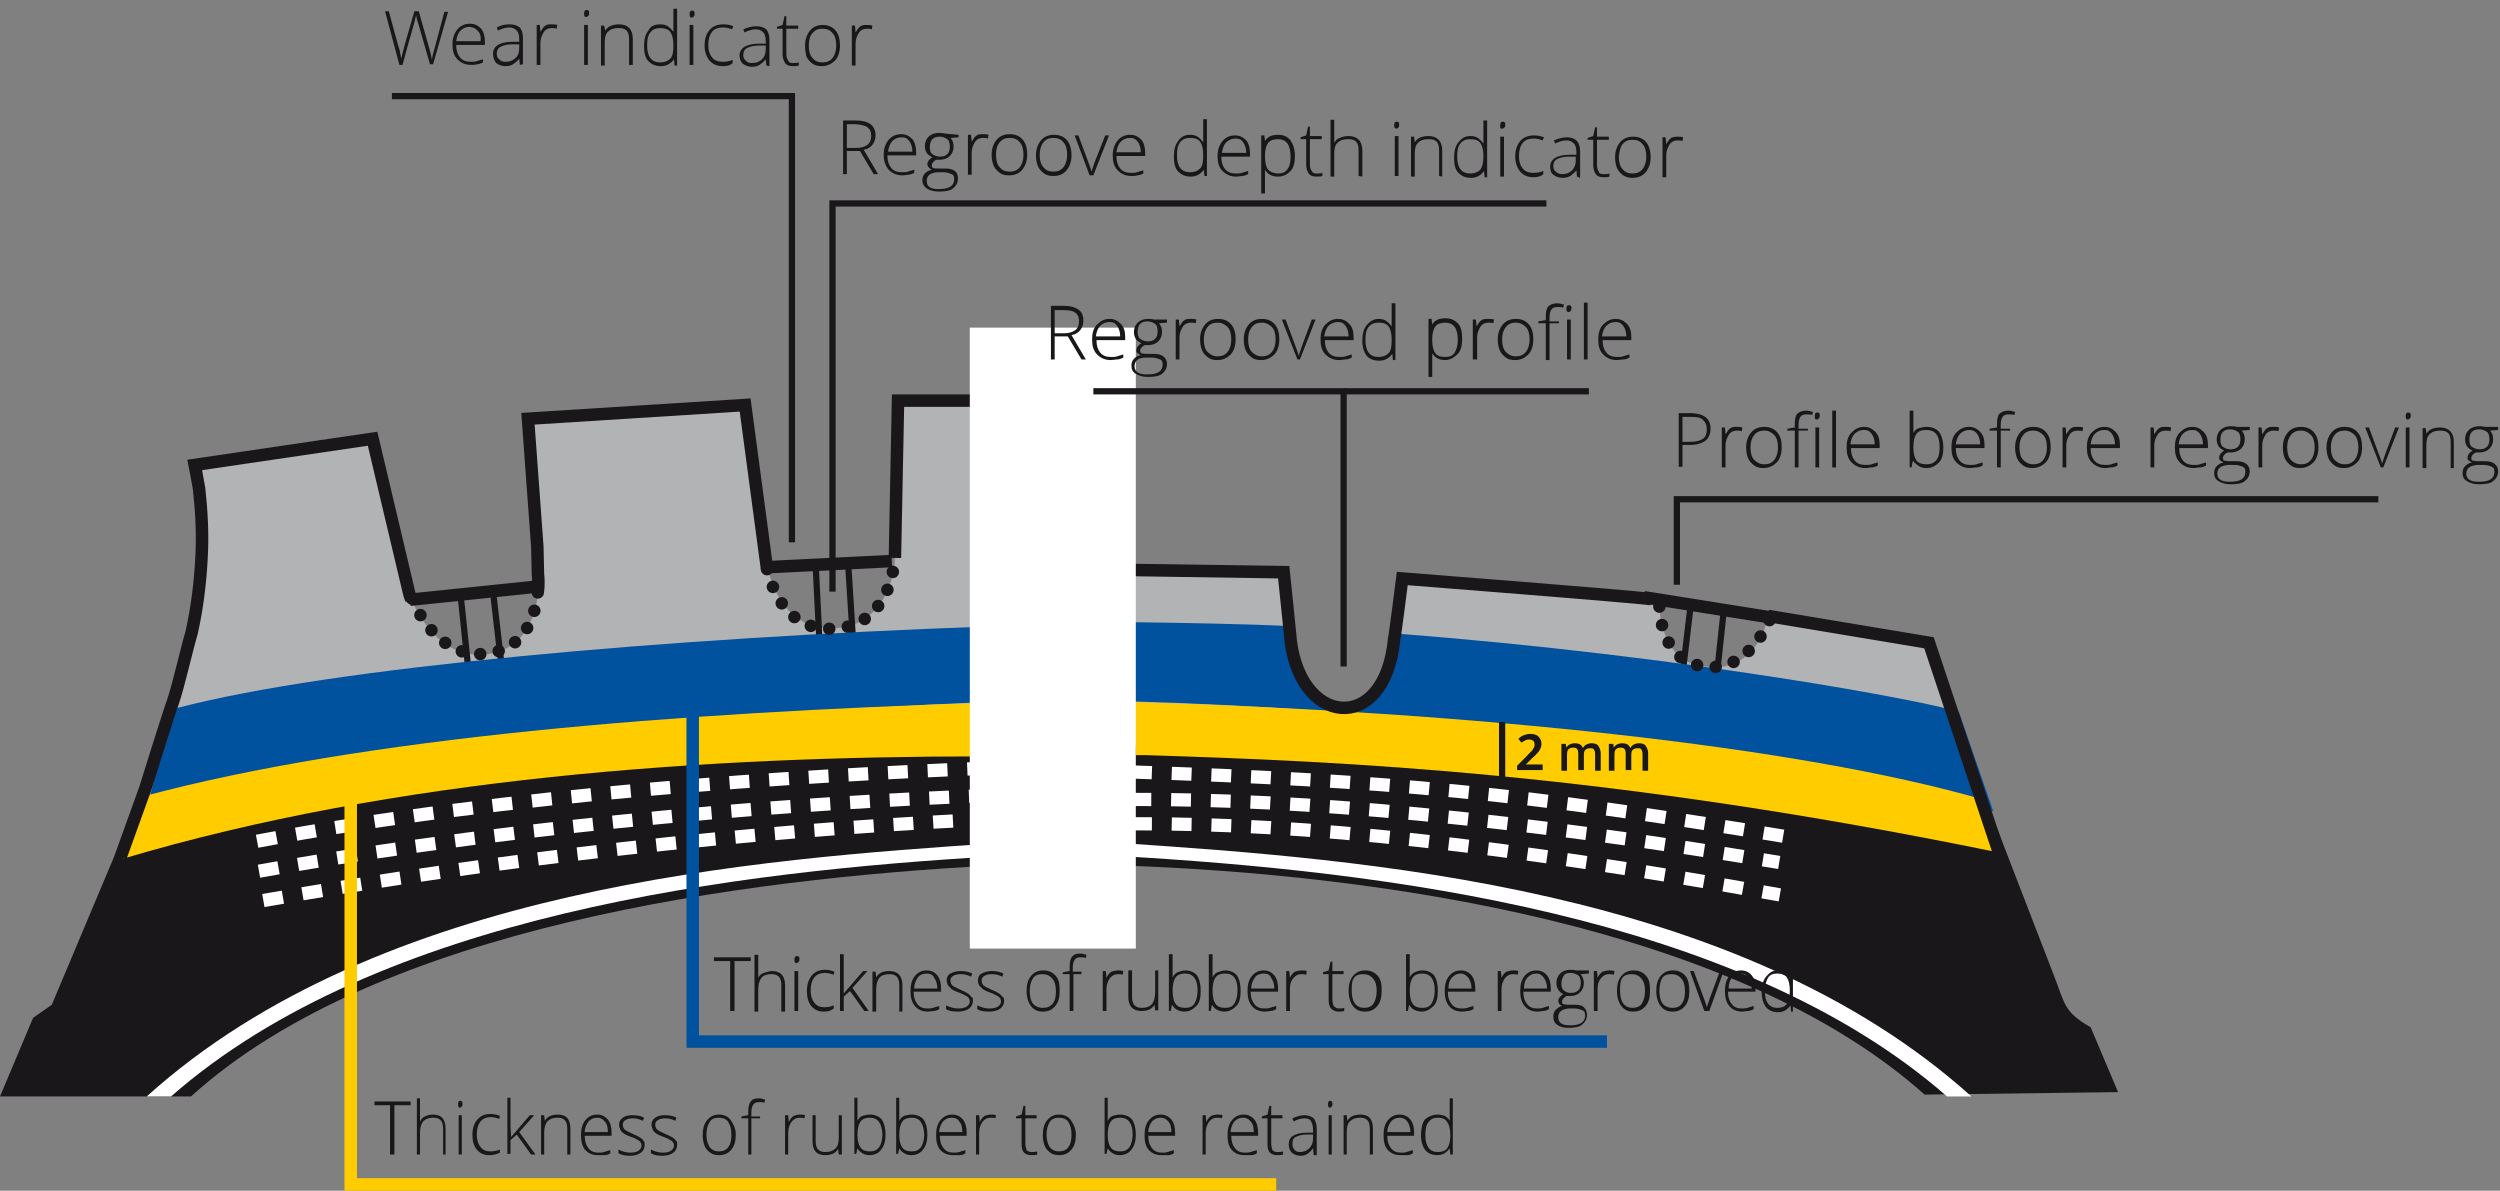 <?xml version="1.0" encoding="utf-8"?>
<!-- Generator: Adobe Illustrator 27.0.1, SVG Export Plug-In . SVG Version: 6.00 Build 0)  -->
<svg version="1.1" id="Calque_1" xmlns="http://www.w3.org/2000/svg" xmlns:xlink="http://www.w3.org/1999/xlink" x="0px" y="0px"
	 viewBox="0 0 400.6 190.8" style="enable-background:new 0 0 400.6 190.8;" xml:space="preserve">
<rect x="0" y="0" width="400.6" height="190.8" fill="#808080" stroke="none"/>
<style type="text/css">
	.st0{fill:#CACBCC;stroke:#1A171B;stroke-width:3.18;}
	.st1{fill:#B1B3B4;}
	.st2{fill:#1A171B;}
	.st3{fill:none;stroke:#1A171B;stroke-width:0.46;}
	.st4{fill:none;stroke:#FFFFFF;stroke-width:2.12;stroke-dasharray:3.18;}
	.st5{fill:#FFFFFF;}
	.st6{fill:none;stroke:#FFFFFF;stroke-width:3.51;}
	.st7{fill:none;stroke:#1A171B;stroke-width:1.06;}
	.st8{fill:none;}
	.st9{fill:none;stroke:#1A171B;stroke-width:0.53;stroke-linecap:round;}
	.st10{fill:none;stroke:#1A171B;}
	.st11{fill:none;stroke:#1A171B;stroke-width:2;}
	.st12{fill:#00519E;}
	.st13{fill:#FFCC00;}
	.st14{fill:none;stroke:#1A171B;stroke-width:2;stroke-linecap:round;stroke-dasharray:0,3;}
	.st15{enable-background:new    ;}
	.st16{opacity:0.3;fill:#FFFFFF;enable-background:new    ;}
	.st17{fill:none;stroke:#00519E;}
	.st18{fill:none;stroke:#00519E;stroke-width:2;stroke-miterlimit:10;}
	.st19{fill:none;stroke:#FFCC00;stroke-width:2;stroke-miterlimit:10;}
</style>
<g>
	<g id="pneu">
		<path class="st0" d="M136.9,92.3"/>
		<path class="st0" d="M129.9,92.6"/>
		<path class="st1" d="M143.4,89.4l0.5-25.2h14.2v72l-138.8,1.2l4-11.1c0,0,3.6-11.6,4.4-13.8s2.4-9.2,3-11.1
			c0.9-4,1.4-8.1,1.6-12.2c0.2-3.6,0-7.3-0.4-10.9c-0.3-1.8-0.7-3.8-0.7-3.8l28.5-4.2l5.9,24.9c0,0,3.7,11,12.7,9.6S86.3,92,86.3,92
			l-0.1-4.4l-1.5-20.5l34.8-2.2l3.5,26.2c1.6,6.1,5,10.1,11.4,9.5C141.3,100,143.4,92.8,143.4,89.4z"/>
		<path class="st1" d="M309.1,103l12.4,37.4L179,135.7V91.3c0,0,26.5,0.4,26.7,0.4c0,0,1,9.5,1,9.7c1,15,15.2,16.7,16.7,1
			c0.1-0.2,1.3-9.7,1.3-9.7s37.1,2.9,39.9,3.3l1.3,1.2c0,0,0.1,8.7,6.8,9.5c7.5,1.6,10-5.7,10-5.7l0.6-2.3L309.1,103z"/>
		<path class="st0" d="M81.2,94.4"/>
		<path class="st2" d="M0,175.7l5.3-12.6l3-2.1L18.4,137C53.2,119,117.5,115,158.9,115v23.7c-39.7,2.1-98.2,9.7-128.3,37L0,175.7z"
			/>
		<path class="st2" d="M180.1,119.4c47.9,0.8,92.7,5.9,139.9,13.3L329,156c1.9,4.8,1.6,6.1,6,8.6l4.4,10.4l-31,0.4
			c-30.6-27.3-88-35.3-128.3-36.7L180.1,119.4z"/>
		<path class="st3" d="M86.1,94.7"/>
		<path class="st4" d="M181.4,123.7c41.3,1.4,62.8,3.4,104.4,10.3"/>
		<path class="st4" d="M41.2,134.8c40.8-7.7,86.7-10.5,116.7-11.7"/>
		<path class="st4" d="M181.3,128.1c27.6-0.1,61.6,3.1,103.8,10.1"/>
		<path class="st4" d="M41.5,139.6c44.8-8,89.7-11.1,116.4-12.1"/>
		<path class="st4" d="M181.4,132c28.2-0.1,59.6,3.4,103.8,11.4"/>
		<path class="st4" d="M42.2,144.3c38.2-6.7,76.7-11.1,115.5-13"/>
		<path class="st5" d="M27.4,175.7h-3.9c37.4-33.7,97.6-38,136.3-40.6l-0.1,2.1C118.2,139.6,60.8,146.4,27.4,175.7z"/>
		<path class="st5" d="M312,175.7h3.9c-37.4-33.7-97.6-38-136.2-40.6l0.1,2.1C221.2,139.6,278.5,146.4,312,175.7z"/>
		<path class="st6" d="M239.3,124.7"/>
		<path class="st6" d="M236.4,145.4"/>
		<path class="st6" d="M240.5,114.5"/>
		<path class="st6" d="M242.3,102.9"/>
		<path class="st7" d="M82.6,92.6"/>
		<line class="st8" x1="129.3" y1="100.6" x2="138.4" y2="100.3"/>
		<path class="st9" d="M84.5,79.8"/>
		<path class="st9" d="M72.3,81.1"/>
		<path class="st0" d="M73.8,95.3"/>
		<path class="st10" d="M73.8,95.3l1.9,18.2c0,0,0.7,4.3,3.3,4.3s2-5.7,2-5.7l-2-17.3"/>
		<line class="st11" x1="65.7" y1="96.1" x2="86" y2="94"/>
		<path class="st0" d="M130.7,90.5"/>
		<path class="st10" d="M130.7,90.5l0.9,18.2c0,0,0.4,4.4,3.1,4.5s2.3-5.6,2.3-5.6l-1.1-17.4"/>
		<line class="st11" x1="122.6" y1="90.9" x2="142.9" y2="89.9"/>
		<path class="st0" d="M276.2,98"/>
		<path class="st10" d="M276.2,98l-1.9,17.7c0,0-0.7,3.2-3.4,3s-2-4.7-2-4.7l2-16.9"/>
		<line class="st11" x1="284.1" y1="99" x2="263.4" y2="95.7"/>
	</g>
	<g id="recreusage">
		<path class="st12" d="M181.4,99.7c8.4,0.1,18.3,0.3,25,0.6c0.3,7.2,4,13.2,8.5,12.8c8.7,0,7.8-9.5,8.5-11.6
			c47.2,3.6,86.7,11.1,90.5,12.6l5.5,15.9c0,0-58.2-15.3-137.7-17.6L181.4,99.7z"/>
		<path class="st12" d="M158,112.5c-45.2,1.8-90.2,7.4-134.4,16.8c0,0,4.1-16.8,5-15.9c24.8-6.5,78.7-11.2,129.4-13V112.5z"/>
		<path class="st13" d="M181.7,112.5c54.2,1.6,106.2,7,136,15.6l3.5,8.7C257.8,123.7,215,122,183.5,121h-1.5"/>
		<path class="st13" d="M157.7,121v0.2c-44.9,0-94.4,3.4-138,16.4l3.3-10c35.4-9.5,85.2-13.4,135-15"/>
	</g>
	<g id="filets_noirs">
		<polyline class="st11" points="283.3,98.7 309.1,103 321.6,140.5 		"/>
		<path class="st14" d="M265.9,97.2c0,0,0.1,8.7,6.8,9.5c7.5,1.6,11-7.7,11-7.7"/>
		<path class="st11" d="M179,135.7V91.3c0,0,26.5,0.4,26.7,0.4c0,0,1,9.5,1,9.7c1,15,15.2,16.7,16.7,1c0.1-0.2,1.3-9.7,1.3-9.7
			s37.1,2.9,39.9,3.3"/>
		<polyline class="st11" points="143.4,89.4 143.9,64.2 158.1,64.2 158.1,136.2 		"/>
		<path class="st14" d="M122.9,91.2c1.6,6.1,5,10.1,11.4,9.5c7-0.7,9-7.9,9-11.3"/>
		<path class="st11" d="M86.2,94.7c0.1-0.9,0.1-1.8,0-2.7l-0.1-4.4l-1.5-20.5l34.8-2.2l3.5,26.2"/>
		<path class="st14" d="M66,95.9c1.1,2.6,4.9,9.9,12.3,8.8c6.2-0.9,7.6-6.6,7.9-10"/>
		<path class="st11" d="M19.3,137.4l4-11.1c0,0,3.6-11.6,4.4-13.8s2.4-9.2,3-11.1c0.9-4,1.4-8.1,1.6-12.2c0.2-3.6,0-7.3-0.4-10.9
			c-0.3-1.8-0.7-3.8-0.7-3.8l28.5-4.2l5.9,24.9c0,0,0.1,0.3,0.3,0.9"/>
		<rect x="155.4" y="52.5" class="st5" width="26.6" height="99.5"/>
	</g>
	<g id="légendes">
		<g class="st15">
			<path class="st2" d="M69.4,10.3l-0.5,0l-1.9-6.6c-0.2-0.5-0.3-1-0.3-1.3c-0.1,0.3-0.2,0.7-0.3,1.2c-0.1,0.4-0.8,2.7-1.9,6.8
				l-0.5,0l-2.3-8.6l0.6,0l1.5,5.5c0.1,0.2,0.1,0.4,0.2,0.6C64,8,64.1,8.2,64.1,8.4c0,0.2,0.1,0.3,0.1,0.5s0.1,0.3,0.1,0.5
				c0.1-0.5,0.3-1.3,0.6-2.4l1.5-5.2l0.7,0l1.7,6c0.2,0.7,0.3,1.2,0.4,1.7c0.1-0.3,0.1-0.6,0.2-0.9c0.1-0.3,0.7-2.6,1.8-6.7l0.6,0
				L69.4,10.3z"/>
		</g>
		<g class="st15">
			<path class="st2" d="M75.5,10.4c-0.9,0-1.6-0.3-2.2-0.9s-0.8-1.4-0.8-2.4c0-1,0.3-1.8,0.8-2.4c0.5-0.6,1.2-0.9,2-0.9
				c0.8,0,1.3,0.3,1.8,0.8c0.4,0.5,0.6,1.2,0.6,2.1l0,0.5l-4.6,0c0,0.9,0.2,1.5,0.6,2c0.4,0.5,1,0.7,1.7,0.7c0.4,0,0.7,0,1-0.1
				s0.6-0.2,1-0.3l0,0.5c-0.4,0.2-0.7,0.3-1,0.3C76.2,10.4,75.8,10.4,75.5,10.4z M75.3,4.3c-0.6,0-1.1,0.2-1.5,0.6
				c-0.4,0.4-0.6,1-0.7,1.7l3.9,0C77.1,6,77,5.4,76.6,5C76.3,4.6,75.9,4.4,75.3,4.3z"/>
			<path class="st2" d="M83.3,10.4l-0.1-1h0c-0.3,0.4-0.7,0.7-1,0.9c-0.3,0.2-0.7,0.3-1.2,0.3c-0.6,0-1.1-0.2-1.5-0.5
				C79.2,9.7,79,9.2,79,8.6c0-0.6,0.3-1.1,0.8-1.4S81,6.7,82,6.7l1.2,0l0-0.4c0-0.6-0.1-1.1-0.4-1.4s-0.6-0.5-1.2-0.5
				c-0.6,0-1.2,0.2-1.8,0.5l-0.2-0.5C80.3,4,81,3.9,81.7,3.9c0.7,0,1.2,0.2,1.6,0.5c0.3,0.4,0.5,0.9,0.5,1.7l0,4.2L83.3,10.4z
				 M81,9.9c0.7,0,1.2-0.2,1.6-0.6C83,9,83.2,8.4,83.2,7.7l0-0.6l-1.1,0c-0.9,0-1.5,0.2-1.9,0.4c-0.4,0.2-0.6,0.6-0.6,1.1
				c0,0.4,0.1,0.7,0.4,0.9C80.2,9.8,80.6,9.9,81,9.9z"/>
			<path class="st2" d="M88.4,3.9c0.3,0,0.6,0,0.9,0.1l-0.1,0.6c-0.3-0.1-0.5-0.1-0.8-0.1c-0.5,0-1,0.2-1.3,0.7
				c-0.3,0.5-0.5,1-0.5,1.7l0,3.5l-0.6,0l0-6.4l0.5,0l0.1,1.1h0c0.3-0.5,0.5-0.8,0.8-1S87.9,3.9,88.4,3.9z"/>
			<path class="st2" d="M93.6,2.2c0-0.4,0.1-0.6,0.4-0.6c0.1,0,0.2,0,0.3,0.1s0.1,0.2,0.1,0.4c0,0.2,0,0.3-0.1,0.4
				c-0.1,0.1-0.2,0.2-0.3,0.2C93.7,2.8,93.6,2.6,93.6,2.2z M94.2,10.4l-0.6,0l0-6.4l0.6,0L94.2,10.4z"/>
			<path class="st2" d="M100.8,10.4l0-4.1c0-0.6-0.1-1.1-0.4-1.4s-0.7-0.4-1.3-0.4c-0.8,0-1.3,0.2-1.7,0.6c-0.4,0.4-0.5,1-0.5,1.9
				l0,3.5l-0.6,0l0-6.4l0.5,0L97,4.9h0c0.4-0.7,1.2-1,2.2-1c1.4,0,2.2,0.8,2.2,2.3l0,4.2L100.8,10.4z"/>
			<path class="st2" d="M105.8,3.9c0.5,0,0.9,0.1,1.2,0.3c0.3,0.2,0.6,0.5,0.9,0.9h0c0-0.5,0-1,0-1.4l0-2.3l0.6,0l0,9.1l-0.4,0
				l-0.1-1h0c-0.5,0.7-1.2,1.1-2.1,1.1c-0.9,0-1.5-0.3-2-0.8c-0.5-0.5-0.7-1.3-0.7-2.4c0-1.1,0.2-1.9,0.7-2.5
				C104.2,4.2,104.9,3.9,105.8,3.9z M105.8,4.5c-0.7,0-1.2,0.2-1.6,0.7c-0.4,0.5-0.5,1.2-0.5,2.1c0,1.8,0.7,2.7,2.1,2.7
				c0.7,0,1.2-0.2,1.6-0.6s0.5-1.1,0.5-2.1V7.2c0-1-0.2-1.7-0.5-2.1S106.5,4.5,105.8,4.5z"/>
			<path class="st2" d="M110.5,2.3c0-0.4,0.1-0.6,0.4-0.6c0.1,0,0.2,0,0.3,0.1c0.1,0.1,0.1,0.2,0.1,0.4c0,0.2,0,0.3-0.1,0.4
				c-0.1,0.1-0.2,0.2-0.3,0.2C110.6,2.9,110.5,2.7,110.5,2.3z M111.1,10.4l-0.6,0l0-6.4l0.6,0L111.1,10.4z"/>
			<path class="st2" d="M115.8,10.6c-0.9,0-1.6-0.3-2.1-0.9c-0.5-0.6-0.8-1.4-0.8-2.4c0-1.1,0.3-1.9,0.8-2.5
				c0.5-0.6,1.3-0.9,2.2-0.9c0.6,0,1.1,0.1,1.6,0.3l-0.2,0.5c-0.5-0.2-1-0.3-1.4-0.3c-0.8,0-1.4,0.2-1.8,0.7
				c-0.4,0.5-0.6,1.2-0.6,2.1c0,0.9,0.2,1.5,0.6,2c0.4,0.5,1,0.7,1.7,0.7c0.6,0,1.1-0.1,1.6-0.3l0,0.5
				C117,10.5,116.5,10.6,115.8,10.6z"/>
			<path class="st2" d="M122.8,10.5l-0.1-1h0c-0.3,0.4-0.7,0.7-1,0.9c-0.3,0.2-0.7,0.3-1.2,0.3c-0.6,0-1.1-0.2-1.5-0.5
				c-0.3-0.3-0.5-0.8-0.5-1.3c0-0.6,0.3-1.1,0.8-1.4c0.5-0.3,1.3-0.5,2.2-0.5l1.2,0l0-0.4c0-0.6-0.1-1.1-0.4-1.4s-0.6-0.5-1.2-0.5
				c-0.6,0-1.2,0.2-1.8,0.5l-0.2-0.5c0.7-0.3,1.4-0.5,2.1-0.5c0.7,0,1.2,0.2,1.6,0.5c0.3,0.4,0.5,0.9,0.5,1.7l0,4.2L122.8,10.5z
				 M120.5,10.1c0.7,0,1.2-0.2,1.6-0.6c0.4-0.4,0.6-0.9,0.6-1.6l0-0.6l-1.1,0c-0.9,0-1.5,0.2-1.9,0.4c-0.4,0.2-0.6,0.6-0.6,1.1
				c0,0.4,0.1,0.7,0.4,0.9C119.7,10,120.1,10.1,120.5,10.1z"/>
			<path class="st2" d="M127,10.1c0.4,0,0.7,0,1-0.1l0,0.5c-0.3,0.1-0.6,0.1-1,0.1c-0.6,0-1-0.2-1.2-0.5s-0.4-0.8-0.4-1.4l0-4.1
				l-0.9,0l0-0.3l0.9-0.3l0.3-1.4l0.3,0l0,1.5l1.9,0l0,0.5l-1.9,0l0,4c0,0.5,0.1,0.8,0.3,1.1C126.4,10,126.6,10.1,127,10.1z"/>
			<path class="st2" d="M134.6,7.3c0,1-0.3,1.9-0.8,2.4s-1.2,0.9-2.1,0.9c-0.6,0-1.1-0.1-1.5-0.4c-0.4-0.3-0.8-0.7-1-1.2
				C129.1,8.6,129,8,129,7.3c0-1,0.3-1.8,0.8-2.4S131,4,131.8,4c0.9,0,1.6,0.3,2.1,0.9S134.6,6.3,134.6,7.3z M129.6,7.3
				c0,0.9,0.2,1.6,0.6,2c0.4,0.5,0.9,0.7,1.6,0.7s1.2-0.2,1.6-0.7c0.4-0.5,0.6-1.2,0.6-2c0-0.9-0.2-1.6-0.6-2
				c-0.4-0.5-0.9-0.7-1.6-0.7c-0.7,0-1.2,0.2-1.6,0.7C129.8,5.7,129.6,6.4,129.6,7.3z"/>
			<path class="st2" d="M138.9,4c0.3,0,0.6,0,0.9,0.1l-0.1,0.6c-0.3-0.1-0.5-0.1-0.8-0.1c-0.5,0-1,0.2-1.3,0.7
				c-0.3,0.5-0.5,1-0.5,1.7l0,3.5l-0.6,0l0-6.4l0.5,0l0.1,1.1h0c0.3-0.5,0.5-0.8,0.8-1S138.5,4,138.9,4z"/>
		</g>
		<g class="st15">
			<path class="st2" d="M135.7,24.2l0,3.7l-0.6,0l0-8.6l2,0c1.1,0,1.8,0.2,2.4,0.6c0.5,0.4,0.8,1,0.8,1.8c0,0.6-0.2,1.1-0.5,1.5
				s-0.8,0.7-1.4,0.8l2.3,3.9l-0.7,0l-2.2-3.7L135.7,24.2z M135.7,23.7l1.6,0c0.7,0,1.3-0.2,1.7-0.5c0.4-0.3,0.6-0.8,0.6-1.4
				c0-0.7-0.2-1.1-0.6-1.4c-0.4-0.3-1-0.4-1.9-0.5l-1.4,0L135.7,23.7z"/>
			<path class="st2" d="M144.6,28.1c-0.9,0-1.6-0.3-2.2-0.9c-0.5-0.6-0.8-1.4-0.8-2.4c0-1,0.3-1.8,0.8-2.4c0.5-0.6,1.2-0.9,2-0.9
				c0.8,0,1.3,0.3,1.8,0.8c0.4,0.5,0.6,1.2,0.6,2.1l0,0.5l-4.6,0c0,0.9,0.2,1.5,0.6,2s1,0.7,1.7,0.7c0.4,0,0.7,0,1-0.1
				s0.6-0.2,1-0.3l0,0.5c-0.4,0.2-0.7,0.3-1,0.3C145.3,28,145,28.1,144.6,28.1z M144.5,22c-0.6,0-1.1,0.2-1.5,0.6
				c-0.4,0.4-0.6,1-0.7,1.7l3.9,0c0-0.7-0.2-1.3-0.5-1.7S145.1,22,144.5,22z"/>
			<path class="st2" d="M153.6,21.6l0,0.4l-1.3,0.1c0.4,0.4,0.5,0.9,0.5,1.4c0,0.6-0.2,1.1-0.6,1.5c-0.4,0.4-1,0.6-1.6,0.6
				c-0.3,0-0.5,0-0.6,0c-0.2,0.1-0.4,0.3-0.5,0.4c-0.1,0.2-0.2,0.3-0.2,0.5c0,0.2,0.1,0.4,0.2,0.4c0.2,0.1,0.4,0.1,0.8,0.1l1.1,0
				c0.7,0,1.2,0.1,1.6,0.4s0.5,0.7,0.5,1.2c0,0.7-0.3,1.2-0.8,1.6c-0.5,0.4-1.3,0.5-2.3,0.5c-0.8,0-1.4-0.2-1.9-0.5
				c-0.4-0.3-0.7-0.7-0.7-1.3c0-0.4,0.1-0.8,0.4-1.1c0.3-0.3,0.6-0.5,1.1-0.6c-0.2-0.1-0.3-0.2-0.5-0.4c-0.1-0.2-0.2-0.3-0.2-0.5
				c0-0.4,0.3-0.8,0.8-1.1c-0.4-0.2-0.7-0.4-0.9-0.7c-0.2-0.3-0.3-0.7-0.3-1.1c0-0.6,0.2-1.1,0.6-1.5c0.4-0.4,1-0.6,1.6-0.6
				c0.4,0,0.7,0,1,0.1L153.6,21.6z M148.5,29c0,0.9,0.6,1.3,1.9,1.3c1.7,0,2.5-0.5,2.5-1.6c0-0.4-0.1-0.7-0.4-0.8s-0.7-0.3-1.3-0.3
				l-1,0C149.1,27.7,148.5,28.1,148.5,29z M149,23.6c0,0.5,0.1,0.9,0.4,1.1s0.7,0.4,1.2,0.4c0.5,0,0.9-0.1,1.2-0.4s0.4-0.7,0.4-1.2
				c0-0.5-0.1-1-0.4-1.2s-0.7-0.4-1.2-0.4c-0.5,0-0.9,0.1-1.2,0.4S149,23.1,149,23.6z"/>
		</g>
		<g class="st15">
			<path class="st2" d="M157.5,21.5c0.3,0,0.6,0,0.9,0.1l-0.1,0.6c-0.3-0.1-0.5-0.1-0.8-0.1c-0.5,0-1,0.2-1.3,0.7
				c-0.3,0.5-0.5,1-0.5,1.7l0,3.5l-0.6,0l0-6.4l0.5,0l0.1,1.1h0c0.3-0.5,0.5-0.8,0.8-1S157,21.5,157.5,21.5z"/>
		</g>
		<g class="st15">
			<path class="st2" d="M164.6,24.8c0,1-0.3,1.8-0.8,2.4s-1.2,0.9-2.1,0.9c-0.6,0-1.1-0.1-1.5-0.4c-0.4-0.3-0.8-0.7-1-1.2
				c-0.2-0.5-0.3-1.1-0.3-1.7c0-1,0.3-1.8,0.8-2.4s1.2-0.9,2.1-0.9c0.9,0,1.6,0.3,2.1,0.9C164.4,23,164.6,23.8,164.6,24.8z
				 M159.6,24.8c0,0.9,0.2,1.6,0.6,2c0.4,0.5,0.9,0.7,1.6,0.7c0.7,0,1.2-0.2,1.6-0.7c0.4-0.5,0.6-1.2,0.6-2c0-0.9-0.2-1.6-0.6-2
				c-0.4-0.5-0.9-0.7-1.6-0.7c-0.7,0-1.2,0.2-1.6,0.7C159.8,23.2,159.6,23.9,159.6,24.8z"/>
		</g>
		<g class="st15">
			<path class="st2" d="M171.7,24.9c0,1-0.3,1.8-0.8,2.4s-1.2,0.9-2.1,0.9c-0.6,0-1.1-0.1-1.5-0.4c-0.4-0.3-0.8-0.7-1-1.2
				c-0.2-0.5-0.3-1.1-0.3-1.7c0-1,0.3-1.8,0.8-2.4s1.2-0.9,2.1-0.9c0.9,0,1.6,0.3,2.1,0.9C171.4,23,171.7,23.8,171.7,24.9z
				 M166.6,24.8c0,0.9,0.2,1.6,0.6,2c0.4,0.5,0.9,0.7,1.6,0.7c0.7,0,1.2-0.2,1.6-0.7c0.4-0.5,0.6-1.2,0.6-2c0-0.9-0.2-1.6-0.6-2
				c-0.4-0.5-0.9-0.7-1.6-0.7c-0.7,0-1.2,0.2-1.6,0.7C166.8,23.3,166.6,24,166.6,24.8z"/>
		</g>
		<g class="st15">
			<path class="st2" d="M174.6,28.1l-2.4-6.4l0.6,0l1.6,4.3c0.2,0.6,0.4,1,0.5,1.5h0c0.2-0.5,0.3-1,0.5-1.5l1.7-4.3l0.6,0l-2.5,6.4
				L174.6,28.1z"/>
			<path class="st2" d="M181.3,28.2c-0.9,0-1.6-0.3-2.2-0.9s-0.8-1.4-0.8-2.4c0-1,0.3-1.8,0.8-2.4c0.5-0.6,1.2-0.9,2-0.9
				c0.8,0,1.3,0.3,1.8,0.8c0.4,0.5,0.6,1.2,0.6,2.1l0,0.5l-4.6,0c0,0.9,0.2,1.5,0.6,2c0.4,0.5,1,0.7,1.7,0.7c0.4,0,0.7,0,1-0.1
				c0.3-0.1,0.6-0.2,1-0.3l0,0.5c-0.4,0.2-0.7,0.3-1,0.3C182,28.2,181.6,28.2,181.3,28.2z M181.1,22.1c-0.6,0-1.1,0.2-1.5,0.6
				c-0.4,0.4-0.6,1-0.7,1.7l3.9,0c0-0.7-0.2-1.3-0.5-1.7S181.7,22.1,181.1,22.1z"/>
			<path class="st2" d="M190.7,21.6c0.5,0,0.9,0.1,1.2,0.3c0.3,0.2,0.6,0.5,0.9,0.9h0c0-0.5,0-1,0-1.4l0-2.3l0.6,0l0,9.1l-0.4,0
				l-0.1-1h0c-0.5,0.7-1.2,1.1-2.1,1.1c-0.9,0-1.5-0.3-2-0.8c-0.5-0.5-0.7-1.3-0.7-2.4c0-1.1,0.2-1.9,0.7-2.5
				C189.2,21.9,189.9,21.6,190.7,21.6z M190.7,22.1c-0.7,0-1.2,0.2-1.6,0.7c-0.4,0.5-0.5,1.2-0.5,2.1c0,1.8,0.7,2.7,2.1,2.7
				c0.7,0,1.2-0.2,1.6-0.6s0.5-1.1,0.5-2.1v-0.1c0-1-0.2-1.7-0.5-2.1S191.5,22.1,190.7,22.1z"/>
			<path class="st2" d="M198.1,28.3c-0.9,0-1.6-0.3-2.2-0.9s-0.8-1.4-0.8-2.4c0-1,0.3-1.8,0.8-2.4c0.5-0.6,1.2-0.9,2-0.9
				c0.8,0,1.3,0.3,1.8,0.8c0.4,0.5,0.6,1.2,0.6,2.1l0,0.5l-4.6,0c0,0.9,0.2,1.5,0.6,2c0.4,0.5,1,0.7,1.7,0.7c0.4,0,0.7,0,1-0.1
				s0.6-0.2,1-0.3l0,0.5c-0.4,0.2-0.7,0.3-1,0.3C198.8,28.2,198.5,28.3,198.1,28.3z M198,22.2c-0.6,0-1.1,0.2-1.5,0.6
				c-0.4,0.4-0.6,1-0.7,1.7l3.9,0c0-0.7-0.2-1.3-0.5-1.7C199,22.4,198.5,22.2,198,22.2z"/>
			<path class="st2" d="M204.8,28.3c-1,0-1.7-0.4-2.1-1.1h0l0,0.5c0,0.3,0,0.6,0,0.9l0,2.4l-0.6,0l0-9.3l0.5,0l0.1,0.9h0
				c0.4-0.7,1.1-1,2.1-1c0.9,0,1.5,0.3,2,0.9c0.4,0.6,0.7,1.4,0.7,2.5c0,1-0.2,1.9-0.7,2.4S205.7,28.3,204.8,28.3z M204.8,27.8
				c0.7,0,1.2-0.2,1.5-0.7c0.4-0.5,0.5-1.2,0.5-2c0-1.9-0.7-2.8-2-2.8c-0.7,0-1.3,0.2-1.6,0.6c-0.3,0.4-0.5,1.1-0.5,2l0,0.2
				c0,1,0.2,1.7,0.5,2.1C203.5,27.5,204.1,27.8,204.8,27.8z"/>
			<path class="st2" d="M210.9,27.8c0.4,0,0.7,0,1-0.1l0,0.5c-0.3,0.1-0.6,0.1-1,0.1c-0.6,0-1-0.2-1.2-0.5s-0.4-0.8-0.4-1.4l0-4.1
				l-0.9,0l0-0.3l0.9-0.3l0.3-1.4l0.3,0l0,1.5l1.9,0l0,0.5l-1.9,0l0,4c0,0.5,0.1,0.9,0.3,1.1C210.3,27.7,210.6,27.8,210.9,27.8z"/>
			<path class="st2" d="M217.7,28.2l0-4.1c0-0.6-0.1-1.1-0.4-1.4s-0.7-0.4-1.3-0.4c-0.8,0-1.3,0.2-1.7,0.6c-0.4,0.4-0.5,1-0.5,1.9
				l0,3.5l-0.6,0l0-9.1l0.6,0l0,2.9l0,0.8h0c0.2-0.4,0.5-0.7,0.9-0.8c0.4-0.2,0.8-0.3,1.4-0.3c1.4,0,2.2,0.8,2.2,2.3l0,4.2
				L217.7,28.2z"/>
			<path class="st2" d="M223.4,20.1c0-0.4,0.1-0.6,0.4-0.6c0.1,0,0.2,0,0.3,0.1c0.1,0.1,0.1,0.2,0.1,0.4c0,0.2,0,0.3-0.1,0.4
				c-0.1,0.1-0.2,0.2-0.3,0.2C223.5,20.6,223.4,20.5,223.4,20.1z M224.1,28.2l-0.6,0l0-6.4l0.6,0L224.1,28.2z"/>
			<path class="st2" d="M230.6,28.2l0-4.1c0-0.6-0.1-1.1-0.4-1.4c-0.3-0.3-0.7-0.4-1.3-0.4c-0.8,0-1.3,0.2-1.7,0.6
				c-0.4,0.4-0.5,1-0.5,1.9l0,3.5l-0.6,0l0-6.4l0.5,0l0.1,0.9h0c0.4-0.7,1.2-1,2.2-1c1.4,0,2.2,0.8,2.2,2.3l0,4.2L230.6,28.2z"/>
			<path class="st2" d="M235.6,21.8c0.5,0,0.9,0.1,1.2,0.3c0.3,0.2,0.6,0.5,0.9,0.9h0c0-0.5,0-1,0-1.4l0-2.3l0.6,0l0,9.1l-0.4,0
				l-0.1-1h0c-0.5,0.7-1.2,1.1-2.1,1.1c-0.9,0-1.5-0.3-2-0.8s-0.7-1.3-0.7-2.4c0-1.1,0.2-1.9,0.7-2.5S234.7,21.8,235.6,21.8z
				 M235.6,22.3c-0.7,0-1.2,0.2-1.6,0.7c-0.4,0.5-0.5,1.2-0.5,2.1c0,1.8,0.7,2.7,2.1,2.7c0.7,0,1.2-0.2,1.6-0.6
				c0.3-0.4,0.5-1.1,0.5-2.1v-0.1c0-1-0.2-1.7-0.5-2.1C236.9,22.5,236.4,22.3,235.6,22.3z"/>
			<path class="st2" d="M240.4,20.1c0-0.4,0.1-0.6,0.4-0.6c0.1,0,0.2,0,0.3,0.1c0.1,0.1,0.1,0.2,0.1,0.4c0,0.2,0,0.3-0.1,0.4
				s-0.2,0.2-0.3,0.2C240.5,20.7,240.3,20.5,240.4,20.1z M241,28.3l-0.6,0l0-6.4l0.6,0L241,28.3z"/>
			<path class="st2" d="M245.7,28.4c-0.9,0-1.6-0.3-2.1-0.9c-0.5-0.6-0.8-1.4-0.8-2.4c0-1.1,0.3-1.9,0.8-2.5s1.3-0.9,2.2-0.9
				c0.6,0,1.1,0.1,1.6,0.3l-0.2,0.5c-0.5-0.2-1-0.3-1.4-0.3c-0.8,0-1.4,0.2-1.8,0.7c-0.4,0.5-0.6,1.2-0.6,2.1c0,0.9,0.2,1.5,0.6,2
				c0.4,0.5,1,0.7,1.7,0.7c0.6,0,1.1-0.1,1.6-0.3l0,0.5C246.9,28.3,246.3,28.4,245.7,28.4z"/>
			<path class="st2" d="M252.7,28.3l-0.1-1h0c-0.3,0.4-0.7,0.7-1,0.9c-0.3,0.2-0.7,0.3-1.2,0.3c-0.6,0-1.1-0.2-1.5-0.5
				s-0.5-0.8-0.5-1.3c0-0.6,0.3-1.1,0.8-1.4c0.5-0.3,1.3-0.5,2.2-0.5l1.2,0l0-0.4c0-0.6-0.1-1.1-0.4-1.4s-0.6-0.5-1.2-0.5
				c-0.6,0-1.2,0.2-1.8,0.5l-0.2-0.5c0.7-0.3,1.4-0.5,2.1-0.5c0.7,0,1.2,0.2,1.6,0.6c0.3,0.4,0.5,0.9,0.5,1.7l0,4.2L252.7,28.3z
				 M250.3,27.9c0.7,0,1.2-0.2,1.6-0.6c0.4-0.4,0.6-0.9,0.6-1.6l0-0.6l-1.1,0c-0.9,0-1.5,0.2-1.9,0.4s-0.6,0.6-0.6,1.1
				c0,0.4,0.1,0.7,0.4,0.9C249.6,27.8,249.9,27.9,250.3,27.9z"/>
			<path class="st2" d="M256.9,27.9c0.4,0,0.7,0,1-0.1l0,0.5c-0.3,0.1-0.6,0.1-1,0.1c-0.6,0-1-0.2-1.2-0.5s-0.4-0.8-0.4-1.4l0-4.1
				l-0.9,0l0-0.3l0.9-0.3l0.3-1.4l0.3,0l0,1.5l1.9,0l0,0.5l-1.9,0l0,4c0,0.5,0.1,0.9,0.3,1.1C256.2,27.8,256.5,27.9,256.9,27.9z"/>
			<path class="st2" d="M264.5,25.2c0,1-0.3,1.8-0.8,2.4c-0.5,0.6-1.2,0.9-2.1,0.9c-0.6,0-1-0.1-1.5-0.4c-0.4-0.3-0.8-0.7-1-1.2
				c-0.2-0.5-0.3-1.1-0.3-1.7c0-1,0.3-1.8,0.8-2.4c0.5-0.6,1.2-0.9,2.1-0.9c0.9,0,1.6,0.3,2.1,0.9C264.2,23.3,264.5,24.1,264.5,25.2
				z M259.4,25.1c0,0.9,0.2,1.6,0.6,2c0.4,0.5,0.9,0.7,1.6,0.7c0.7,0,1.2-0.2,1.6-0.7c0.4-0.5,0.6-1.2,0.6-2c0-0.9-0.2-1.6-0.6-2
				c-0.4-0.5-0.9-0.7-1.6-0.7c-0.7,0-1.2,0.2-1.6,0.7C259.6,23.6,259.5,24.3,259.4,25.1z"/>
			<path class="st2" d="M268.8,21.9c0.3,0,0.6,0,0.9,0.1l-0.1,0.6c-0.3-0.1-0.5-0.1-0.8-0.1c-0.5,0-1,0.2-1.3,0.7
				c-0.3,0.5-0.5,1-0.5,1.7l0,3.5l-0.6,0l0-6.4l0.5,0l0.1,1.1h0c0.3-0.5,0.5-0.8,0.8-1C268,22,268.3,21.9,268.8,21.9z"/>
		</g>
		<g class="st15">
			<path class="st2" d="M117.6,162H117v-8h-2.6v-0.6h5.9v0.6h-2.6V162z"/>
			<path class="st2" d="M125.2,162v-4.1c0-0.6-0.1-1.1-0.4-1.4c-0.3-0.3-0.7-0.4-1.2-0.4c-0.7,0-1.3,0.2-1.6,0.6s-0.5,1-0.5,1.9v3.5
				h-0.6v-9.1h0.6v2.9l0,0.8h0c0.2-0.4,0.5-0.7,0.9-0.8s0.8-0.3,1.3-0.3c1.4,0,2.1,0.8,2.1,2.3v4.2H125.2z"/>
			<path class="st2" d="M127.3,153.8c0-0.4,0.1-0.6,0.4-0.6c0.1,0,0.2,0,0.3,0.1s0.1,0.2,0.1,0.4c0,0.2,0,0.3-0.1,0.4
				s-0.2,0.2-0.3,0.2C127.4,154.4,127.3,154.2,127.3,153.8z M127.9,162h-0.6v-6.4h0.6V162z"/>
			<path class="st2" d="M132,162.1c-0.9,0-1.5-0.3-2-0.9c-0.5-0.6-0.7-1.4-0.7-2.4c0-1.1,0.3-1.9,0.8-2.5c0.5-0.6,1.2-0.9,2.1-0.9
				c0.5,0,1,0.1,1.5,0.3l-0.1,0.5c-0.5-0.2-1-0.3-1.4-0.3c-0.7,0-1.3,0.2-1.7,0.7c-0.4,0.5-0.6,1.2-0.6,2.1c0,0.9,0.2,1.5,0.6,2
				c0.4,0.5,0.9,0.7,1.6,0.7c0.5,0,1.1-0.1,1.5-0.3v0.5C133.1,162,132.6,162.1,132,162.1z"/>
			<path class="st2" d="M135.2,159.2l3.1-3.6h0.7l-2.4,2.7l2.6,3.7h-0.7l-2.3-3.2l-1,0.9v2.3h-0.6v-9.1h0.6v4.6L135.2,159.2
				L135.2,159.2z"/>
			<path class="st2" d="M144.1,162v-4.1c0-0.6-0.1-1.1-0.4-1.4c-0.3-0.3-0.7-0.4-1.2-0.4c-0.7,0-1.3,0.2-1.6,0.6s-0.5,1-0.5,1.9v3.5
				h-0.6v-6.4h0.5l0.1,0.9h0c0.4-0.7,1.1-1,2.1-1c1.4,0,2.1,0.8,2.1,2.3v4.2H144.1z"/>
			<path class="st2" d="M148.7,162.1c-0.9,0-1.6-0.3-2.1-0.9s-0.7-1.4-0.7-2.4c0-1,0.2-1.8,0.7-2.4s1.1-0.9,1.9-0.9
				c0.7,0,1.3,0.3,1.7,0.8s0.6,1.2,0.6,2.1v0.5h-4.4c0,0.9,0.2,1.5,0.6,2s0.9,0.7,1.6,0.7c0.3,0,0.6,0,0.9-0.1
				c0.3-0.1,0.6-0.2,1-0.3v0.5c-0.3,0.2-0.7,0.3-0.9,0.3S149,162.1,148.7,162.1z M148.5,156c-0.6,0-1.1,0.2-1.4,0.6s-0.6,1-0.6,1.8
				h3.7c0-0.7-0.2-1.3-0.5-1.7C149.5,156.2,149.1,156,148.5,156z"/>
			<path class="st2" d="M155.9,160.3c0,0.6-0.2,1-0.6,1.3s-1,0.5-1.8,0.5c-0.8,0-1.5-0.1-1.9-0.4v-0.6c0.6,0.3,1.3,0.5,1.9,0.5
				c0.6,0,1.1-0.1,1.4-0.3c0.3-0.2,0.5-0.5,0.5-0.8c0-0.3-0.1-0.6-0.4-0.8s-0.7-0.4-1.2-0.6c-0.6-0.2-1-0.4-1.3-0.6
				c-0.2-0.2-0.4-0.4-0.6-0.6c-0.1-0.2-0.2-0.5-0.2-0.8c0-0.5,0.2-0.9,0.6-1.1s0.9-0.4,1.6-0.4c0.7,0,1.3,0.1,1.9,0.4l-0.2,0.5
				c-0.6-0.3-1.1-0.4-1.7-0.4c-0.5,0-0.9,0.1-1.2,0.3c-0.3,0.2-0.4,0.4-0.4,0.7c0,0.3,0.1,0.6,0.3,0.8s0.7,0.4,1.3,0.7
				c0.5,0.2,0.9,0.4,1.2,0.6s0.4,0.4,0.6,0.6C155.9,159.8,155.9,160,155.9,160.3z"/>
			<path class="st2" d="M160.9,160.3c0,0.6-0.2,1-0.6,1.3s-1,0.5-1.8,0.5c-0.8,0-1.5-0.1-1.9-0.4v-0.6c0.6,0.3,1.3,0.5,1.9,0.5
				c0.6,0,1.1-0.1,1.4-0.3c0.3-0.2,0.5-0.5,0.5-0.8c0-0.3-0.1-0.6-0.4-0.8s-0.7-0.4-1.2-0.6c-0.6-0.2-1-0.4-1.3-0.6
				c-0.2-0.2-0.4-0.4-0.6-0.6c-0.1-0.2-0.2-0.5-0.2-0.8c0-0.5,0.2-0.9,0.6-1.1s0.9-0.4,1.6-0.4c0.7,0,1.3,0.1,1.9,0.4l-0.2,0.5
				c-0.6-0.3-1.1-0.4-1.7-0.4c-0.5,0-0.9,0.1-1.2,0.3c-0.3,0.2-0.4,0.4-0.4,0.7c0,0.3,0.1,0.6,0.3,0.8s0.7,0.4,1.3,0.7
				c0.5,0.2,0.9,0.4,1.2,0.6s0.4,0.4,0.6,0.6C160.8,159.8,160.9,160,160.9,160.3z"/>
			<path class="st2" d="M169.8,158.8c0,1-0.2,1.8-0.7,2.4c-0.5,0.6-1.1,0.9-2,0.9c-0.5,0-1-0.1-1.4-0.4c-0.4-0.3-0.7-0.7-0.9-1.2
				c-0.2-0.5-0.3-1.1-0.3-1.7c0-1,0.2-1.8,0.7-2.4c0.5-0.6,1.1-0.9,2-0.9c0.8,0,1.5,0.3,2,0.9S169.8,157.7,169.8,158.8z M165,158.8
				c0,0.9,0.2,1.6,0.5,2s0.9,0.7,1.6,0.7s1.2-0.2,1.6-0.7c0.4-0.5,0.5-1.2,0.5-2c0-0.9-0.2-1.6-0.6-2c-0.4-0.5-0.9-0.7-1.6-0.7
				s-1.2,0.2-1.5,0.7S165,157.9,165,158.8z"/>
			<path class="st2" d="M173.4,156.1h-1.4v5.9h-0.6v-5.9h-1.1v-0.3l1.1-0.2V155c0-0.8,0.1-1.4,0.4-1.7c0.3-0.4,0.7-0.5,1.3-0.5
				c0.3,0,0.7,0.1,1,0.2l-0.1,0.5c-0.3-0.1-0.6-0.1-0.9-0.1c-0.4,0-0.7,0.1-0.9,0.4c-0.2,0.3-0.3,0.7-0.3,1.3v0.6h1.4V156.1z"/>
			<path class="st2" d="M179.2,155.5c0.3,0,0.5,0,0.8,0.1l-0.1,0.6c-0.3-0.1-0.5-0.1-0.8-0.1c-0.5,0-0.9,0.2-1.3,0.7
				c-0.3,0.5-0.5,1-0.5,1.7v3.5h-0.6v-6.4h0.5l0.1,1.1h0c0.2-0.5,0.5-0.8,0.8-1C178.5,155.6,178.8,155.5,179.2,155.5z"/>
			<path class="st2" d="M181.4,155.6v4.1c0,0.6,0.1,1.1,0.4,1.4c0.3,0.3,0.7,0.4,1.2,0.4c0.7,0,1.2-0.2,1.6-0.6
				c0.3-0.4,0.5-1,0.5-1.9v-3.5h0.5v6.4h-0.5l-0.1-0.9h0c-0.4,0.7-1.1,1-2.1,1c-1.4,0-2.1-0.8-2.1-2.3v-4.2H181.4z"/>
			<path class="st2" d="M189.9,155.5c0.8,0,1.5,0.3,1.9,0.8c0.4,0.6,0.6,1.4,0.6,2.5c0,1.1-0.2,1.9-0.7,2.4s-1.1,0.9-1.9,0.9
				c-0.4,0-0.8-0.1-1.2-0.3s-0.6-0.5-0.8-0.8h0l-0.2,1h-0.3v-9.1h0.6v2.3c0,0.3,0,0.7,0,0.9l0,0.5h0c0.2-0.4,0.5-0.7,0.8-0.8
				S189.4,155.5,189.9,155.5z M189.9,156c-0.7,0-1.2,0.2-1.5,0.6c-0.3,0.4-0.5,1.1-0.5,2.1v0.1c0,1,0.2,1.7,0.5,2.1
				c0.3,0.4,0.8,0.6,1.5,0.6c0.7,0,1.2-0.2,1.5-0.7s0.5-1.2,0.5-2.1C191.9,156.9,191.2,156,189.9,156z"/>
			<path class="st2" d="M196.3,155.5c0.8,0,1.5,0.3,1.9,0.8c0.4,0.6,0.6,1.4,0.6,2.5c0,1.1-0.2,1.9-0.7,2.4s-1.1,0.9-1.9,0.9
				c-0.4,0-0.8-0.1-1.2-0.3s-0.6-0.5-0.8-0.8h0l-0.2,1h-0.3v-9.1h0.6v2.3c0,0.3,0,0.7,0,0.9l0,0.5h0c0.2-0.4,0.5-0.7,0.8-0.8
				S195.9,155.5,196.3,155.5z M196.3,156c-0.7,0-1.2,0.2-1.5,0.6c-0.3,0.4-0.5,1.1-0.5,2.1v0.1c0,1,0.2,1.7,0.5,2.1
				c0.3,0.4,0.8,0.6,1.5,0.6c0.7,0,1.2-0.2,1.5-0.7s0.5-1.2,0.5-2.1C198.3,156.9,197.7,156,196.3,156z"/>
			<path class="st2" d="M202.7,162.1c-0.9,0-1.6-0.3-2.1-0.9s-0.7-1.4-0.7-2.4c0-1,0.2-1.8,0.7-2.4c0.5-0.6,1.1-0.9,1.9-0.9
				c0.7,0,1.3,0.3,1.7,0.8s0.6,1.2,0.6,2.1v0.5h-4.4c0,0.9,0.2,1.5,0.6,2c0.4,0.5,0.9,0.7,1.6,0.7c0.3,0,0.6,0,0.9-0.1
				c0.3-0.1,0.6-0.2,1-0.3v0.5c-0.3,0.2-0.7,0.3-0.9,0.3S203,162.1,202.7,162.1z M202.5,156c-0.6,0-1.1,0.2-1.4,0.6s-0.6,1-0.6,1.8
				h3.7c0-0.7-0.2-1.3-0.5-1.7C203.5,156.2,203.1,156,202.5,156z"/>
			<path class="st2" d="M208.6,155.5c0.3,0,0.5,0,0.8,0.1l-0.1,0.6c-0.3-0.1-0.5-0.1-0.8-0.1c-0.5,0-0.9,0.2-1.3,0.7s-0.5,1-0.5,1.7
				v3.5h-0.6v-6.4h0.5l0.1,1.1h0c0.2-0.5,0.5-0.8,0.8-1C207.8,155.6,208.2,155.5,208.6,155.5z"/>
			<path class="st2" d="M214.5,161.6c0.3,0,0.7,0,0.9-0.1v0.5c-0.3,0.1-0.6,0.1-0.9,0.1c-0.5,0-0.9-0.2-1.2-0.5s-0.4-0.8-0.4-1.4
				v-4.1H212v-0.3l0.9-0.3l0.3-1.4h0.3v1.5h1.8v0.5h-1.8v4c0,0.5,0.1,0.8,0.2,1.1C213.9,161.4,214.2,161.6,214.5,161.6z"/>
			<path class="st2" d="M221.4,158.8c0,1-0.2,1.8-0.7,2.4c-0.5,0.6-1.1,0.9-2,0.9c-0.5,0-1-0.1-1.4-0.4s-0.7-0.7-0.9-1.2
				s-0.3-1.1-0.3-1.7c0-1,0.2-1.8,0.7-2.4c0.5-0.6,1.1-0.9,2-0.9c0.8,0,1.5,0.3,2,0.9S221.4,157.7,221.4,158.8z M216.6,158.8
				c0,0.9,0.2,1.6,0.5,2c0.4,0.5,0.9,0.7,1.5,0.7s1.2-0.2,1.5-0.7s0.5-1.2,0.5-2c0-0.9-0.2-1.6-0.6-2c-0.4-0.5-0.9-0.7-1.6-0.7
				s-1.2,0.2-1.5,0.7S216.6,157.9,216.6,158.8z"/>
			<path class="st2" d="M227.9,155.5c0.8,0,1.5,0.3,1.9,0.8c0.4,0.6,0.6,1.4,0.6,2.5c0,1.1-0.2,1.9-0.7,2.4s-1.1,0.9-1.9,0.9
				c-0.4,0-0.8-0.1-1.2-0.3s-0.6-0.5-0.8-0.8h0l-0.2,1h-0.3v-9.1h0.6v2.3c0,0.3,0,0.7,0,0.9l0,0.5h0c0.2-0.4,0.5-0.7,0.8-0.8
				C227.1,155.6,227.5,155.5,227.9,155.5z M227.9,156c-0.7,0-1.2,0.2-1.5,0.6c-0.3,0.4-0.5,1.1-0.5,2.1v0.1c0,1,0.2,1.7,0.5,2.1
				c0.3,0.4,0.8,0.6,1.5,0.6c0.7,0,1.2-0.2,1.5-0.7s0.5-1.2,0.5-2.1C229.9,156.9,229.2,156,227.9,156z"/>
			<path class="st2" d="M234.3,162.1c-0.9,0-1.6-0.3-2.1-0.9c-0.5-0.6-0.7-1.4-0.7-2.4c0-1,0.2-1.8,0.7-2.4s1.1-0.9,1.9-0.9
				c0.7,0,1.3,0.3,1.7,0.8s0.6,1.2,0.6,2.1v0.5h-4.4c0,0.9,0.2,1.5,0.6,2c0.4,0.5,0.9,0.7,1.6,0.7c0.3,0,0.6,0,0.9-0.1
				s0.6-0.2,1-0.3v0.5c-0.3,0.2-0.7,0.3-0.9,0.3S234.6,162.1,234.3,162.1z M234.1,156c-0.6,0-1,0.2-1.4,0.6s-0.6,1-0.6,1.8h3.7
				c0-0.7-0.2-1.3-0.5-1.7S234.6,156,234.1,156z"/>
		</g>
		<g class="st15">
			<path class="st2" d="M242.5,155.5c0.3,0,0.5,0,0.8,0.1l-0.1,0.6c-0.3-0.1-0.5-0.1-0.8-0.1c-0.5,0-0.9,0.2-1.3,0.7
				c-0.3,0.5-0.5,1-0.5,1.7v3.5h-0.6v-6.4h0.5l0.1,1.1h0c0.2-0.5,0.5-0.8,0.8-1C241.7,155.6,242.1,155.5,242.5,155.5z"/>
		</g>
		<g class="st15">
			<path class="st2" d="M246.4,162.1c-0.9,0-1.6-0.3-2.1-0.9c-0.5-0.6-0.7-1.4-0.7-2.4c0-1,0.2-1.8,0.7-2.4s1.1-0.9,1.9-0.9
				c0.7,0,1.3,0.3,1.7,0.8s0.6,1.2,0.6,2.1v0.5h-4.4c0,0.9,0.2,1.5,0.6,2c0.4,0.5,0.9,0.7,1.6,0.7c0.3,0,0.6,0,0.9-0.1
				s0.6-0.2,1-0.3v0.5c-0.3,0.2-0.7,0.3-0.9,0.3S246.7,162.1,246.4,162.1z M246.2,156c-0.6,0-1,0.2-1.4,0.6s-0.6,1-0.6,1.8h3.7
				c0-0.7-0.2-1.3-0.5-1.7S246.8,156,246.2,156z"/>
			<path class="st2" d="M254.6,155.6v0.4l-1.3,0.1c0.3,0.4,0.5,0.9,0.5,1.4c0,0.6-0.2,1.1-0.6,1.5c-0.4,0.4-0.9,0.6-1.6,0.6
				c-0.3,0-0.5,0-0.6,0c-0.2,0.1-0.4,0.3-0.5,0.4c-0.1,0.2-0.2,0.3-0.2,0.5c0,0.2,0.1,0.4,0.2,0.4s0.4,0.1,0.7,0.1h1.1
				c0.7,0,1.2,0.1,1.5,0.4c0.3,0.3,0.5,0.7,0.5,1.2c0,0.7-0.3,1.2-0.8,1.6c-0.5,0.4-1.3,0.5-2.2,0.5c-0.8,0-1.4-0.2-1.8-0.5
				c-0.4-0.3-0.6-0.7-0.6-1.3c0-0.4,0.1-0.8,0.4-1.1s0.6-0.5,1-0.6c-0.2-0.1-0.3-0.2-0.4-0.3s-0.2-0.3-0.2-0.5
				c0-0.4,0.3-0.8,0.8-1.1c-0.4-0.2-0.6-0.4-0.8-0.7s-0.3-0.7-0.3-1.1c0-0.6,0.2-1.1,0.6-1.5s0.9-0.6,1.6-0.6c0.4,0,0.7,0,0.9,0.1
				H254.6z M249.7,163c0,0.9,0.6,1.3,1.9,1.3c1.6,0,2.4-0.5,2.4-1.6c0-0.4-0.1-0.7-0.4-0.8s-0.7-0.3-1.2-0.3h-1
				C250.3,161.7,249.7,162.1,249.7,163z M250.2,157.6c0,0.5,0.1,0.9,0.4,1.1c0.3,0.3,0.7,0.4,1.1,0.4c0.5,0,0.9-0.1,1.2-0.4
				s0.4-0.7,0.4-1.2c0-0.5-0.1-1-0.4-1.2s-0.7-0.4-1.2-0.4c-0.5,0-0.9,0.1-1.1,0.4S250.2,157.1,250.2,157.6z"/>
		</g>
		<g class="st15">
			<path class="st2" d="M257.9,155.5c0.3,0,0.5,0,0.8,0.1l-0.1,0.6c-0.3-0.1-0.5-0.1-0.8-0.1c-0.5,0-0.9,0.2-1.3,0.7s-0.5,1-0.5,1.7
				v3.5h-0.6v-6.4h0.5l0.1,1.1h0c0.2-0.5,0.5-0.8,0.8-1C257.1,155.6,257.5,155.5,257.9,155.5z"/>
		</g>
		<g class="st15">
			<path class="st2" d="M264.4,158.8c0,1-0.2,1.8-0.7,2.4c-0.5,0.6-1.1,0.9-2,0.9c-0.5,0-1-0.1-1.4-0.4s-0.7-0.7-0.9-1.2
				s-0.3-1.1-0.3-1.7c0-1,0.2-1.8,0.7-2.4c0.5-0.6,1.1-0.9,2-0.9c0.8,0,1.5,0.3,2,0.9S264.4,157.7,264.4,158.8z M259.6,158.8
				c0,0.9,0.2,1.6,0.5,2c0.4,0.5,0.9,0.7,1.5,0.7s1.2-0.2,1.5-0.7s0.5-1.2,0.5-2c0-0.9-0.2-1.6-0.6-2c-0.4-0.5-0.9-0.7-1.6-0.7
				s-1.2,0.2-1.5,0.7S259.6,157.9,259.6,158.8z"/>
		</g>
		<g class="st15">
			<path class="st2" d="M270.7,158.8c0,1-0.2,1.8-0.7,2.4s-1.1,0.9-2,0.9c-0.5,0-1-0.1-1.4-0.4s-0.7-0.7-0.9-1.2s-0.3-1.1-0.3-1.7
				c0-1,0.2-1.8,0.7-2.4c0.5-0.6,1.1-0.9,2-0.9c0.8,0,1.5,0.3,2,0.9C270.5,156.9,270.7,157.7,270.7,158.8z M265.9,158.8
				c0,0.9,0.2,1.6,0.5,2s0.9,0.7,1.6,0.7s1.2-0.2,1.5-0.7c0.4-0.5,0.5-1.2,0.5-2c0-0.9-0.2-1.6-0.6-2c-0.4-0.5-0.9-0.7-1.6-0.7
				s-1.2,0.2-1.5,0.7C266.1,157.2,265.9,157.9,265.9,158.8z"/>
		</g>
		<g class="st15">
			<path class="st2" d="M273.1,162l-2.3-6.4h0.6l1.6,4.3c0.2,0.6,0.4,1,0.5,1.5h0c0.2-0.5,0.3-1,0.5-1.5l1.6-4.3h0.6l-2.3,6.4H273.1
				z"/>
			<path class="st2" d="M279.2,162.1c-0.9,0-1.6-0.3-2.1-0.9s-0.7-1.4-0.7-2.4c0-1,0.2-1.8,0.7-2.4c0.5-0.6,1.1-0.9,1.9-0.9
				c0.7,0,1.3,0.3,1.7,0.8s0.6,1.2,0.6,2.1v0.5h-4.4c0,0.9,0.2,1.5,0.6,2s0.9,0.7,1.6,0.7c0.3,0,0.6,0,0.9-0.1
				c0.3-0.1,0.6-0.2,1-0.3v0.5c-0.3,0.2-0.7,0.3-0.9,0.3C279.8,162,279.5,162.1,279.2,162.1z M279,156c-0.6,0-1.1,0.2-1.4,0.6
				c-0.4,0.4-0.6,1-0.6,1.8h3.7c0-0.7-0.2-1.3-0.5-1.7S279.5,156,279,156z"/>
			<path class="st2" d="M284.8,155.5c0.4,0,0.8,0.1,1.1,0.3c0.3,0.2,0.6,0.5,0.9,0.9h0c0-0.5,0-1,0-1.4v-2.3h0.5v9.1H287l-0.1-1h0
				c-0.5,0.7-1.1,1.1-2,1.1c-0.8,0-1.5-0.3-1.9-0.8s-0.7-1.3-0.7-2.4c0-1.1,0.2-1.9,0.7-2.5S284,155.5,284.8,155.5z M284.8,156
				c-0.7,0-1.2,0.2-1.5,0.7c-0.3,0.5-0.5,1.2-0.5,2.1c0,1.8,0.7,2.7,2,2.7c0.7,0,1.2-0.2,1.5-0.6s0.5-1.1,0.5-2.1v-0.1
				c0-1-0.2-1.7-0.5-2.1C286.1,156.2,285.6,156,284.8,156z"/>
		</g>
		<g class="st15">
			<path class="st2" d="M63.1,185h-0.6v-7.9H60v-0.6h5.8v0.6h-2.6V185z"/>
			<path class="st2" d="M71,185v-4.1c0-0.6-0.1-1.1-0.4-1.4s-0.6-0.4-1.2-0.4c-0.7,0-1.2,0.2-1.6,0.6c-0.3,0.4-0.5,1-0.5,1.8v3.5
				h-0.5v-9h0.5v2.9l0,0.8h0c0.2-0.4,0.5-0.7,0.8-0.8c0.3-0.2,0.8-0.3,1.3-0.3c1.4,0,2,0.8,2,2.3v4.1H71z"/>
			<path class="st2" d="M73.4,177c0-0.4,0.1-0.6,0.3-0.6c0.1,0,0.2,0,0.3,0.1c0.1,0.1,0.1,0.2,0.1,0.4c0,0.2,0,0.3-0.1,0.4
				s-0.2,0.2-0.3,0.2C73.5,177.5,73.4,177.3,73.4,177z M74,185h-0.5v-6.3H74V185z"/>
			<path class="st2" d="M78.4,185.1c-0.9,0-1.5-0.3-2-0.9c-0.5-0.6-0.7-1.4-0.7-2.4c0-1,0.3-1.9,0.8-2.4c0.5-0.6,1.2-0.9,2.1-0.9
				c0.5,0,1,0.1,1.5,0.3l-0.1,0.5c-0.5-0.2-1-0.3-1.3-0.3c-0.7,0-1.3,0.2-1.7,0.7c-0.4,0.5-0.6,1.2-0.6,2.1c0,0.8,0.2,1.5,0.6,2
				c0.4,0.5,0.9,0.7,1.6,0.7c0.5,0,1-0.1,1.5-0.3v0.5C79.5,185,79,185.1,78.4,185.1z"/>
			<path class="st2" d="M81.9,182.2l3-3.5h0.7l-2.4,2.7l2.6,3.6h-0.7l-2.3-3.2l-1,0.9v2.2h-0.5v-9h0.5v4.5L81.9,182.2L81.9,182.2z"
				/>
			<path class="st2" d="M90.9,185v-4.1c0-0.6-0.1-1.1-0.4-1.4s-0.6-0.4-1.2-0.4c-0.7,0-1.2,0.2-1.6,0.6c-0.3,0.4-0.5,1-0.5,1.8v3.5
				h-0.5v-6.3h0.5l0.1,0.9h0c0.4-0.7,1.1-1,2.1-1c1.4,0,2,0.8,2,2.3v4.1H90.9z"/>
			<path class="st2" d="M95.8,185.1c-0.9,0-1.5-0.3-2-0.8c-0.5-0.6-0.7-1.3-0.7-2.4c0-1,0.2-1.8,0.7-2.4s1.1-0.9,1.9-0.9
				c0.7,0,1.3,0.3,1.7,0.8c0.4,0.5,0.6,1.2,0.6,2.1v0.5h-4.3c0,0.9,0.2,1.5,0.6,2c0.4,0.5,0.9,0.7,1.6,0.7c0.3,0,0.6,0,0.9-0.1
				s0.6-0.2,1-0.3v0.5c-0.3,0.2-0.6,0.3-0.9,0.3S96.2,185.1,95.8,185.1z M95.7,179.1c-0.6,0-1,0.2-1.4,0.6c-0.3,0.4-0.6,1-0.6,1.7
				h3.7c0-0.7-0.1-1.3-0.5-1.7C96.6,179.3,96.2,179.1,95.7,179.1z"/>
			<path class="st2" d="M103.3,183.4c0,0.6-0.2,1-0.6,1.3c-0.4,0.3-1,0.5-1.7,0.5c-0.8,0-1.4-0.1-1.9-0.4v-0.6
				c0.6,0.3,1.2,0.5,1.9,0.5c0.6,0,1-0.1,1.3-0.3c0.3-0.2,0.5-0.5,0.5-0.8c0-0.3-0.1-0.6-0.4-0.8s-0.6-0.4-1.2-0.6
				c-0.6-0.2-1-0.4-1.3-0.6c-0.2-0.2-0.4-0.3-0.5-0.6c-0.1-0.2-0.2-0.5-0.2-0.8c0-0.5,0.2-0.8,0.6-1.1c0.4-0.3,0.9-0.4,1.6-0.4
				c0.6,0,1.3,0.1,1.8,0.4l-0.2,0.5c-0.6-0.3-1.1-0.4-1.6-0.4c-0.5,0-0.9,0.1-1.2,0.3c-0.3,0.2-0.4,0.4-0.4,0.7
				c0,0.3,0.1,0.6,0.3,0.8c0.2,0.2,0.7,0.4,1.3,0.7c0.5,0.2,0.9,0.4,1.2,0.6s0.4,0.3,0.6,0.6C103.2,182.8,103.3,183.1,103.3,183.4z"
				/>
			<path class="st2" d="M108.5,183.4c0,0.6-0.2,1-0.6,1.3c-0.4,0.3-1,0.5-1.7,0.5c-0.8,0-1.4-0.1-1.9-0.4v-0.6
				c0.6,0.3,1.2,0.5,1.9,0.5c0.6,0,1-0.1,1.3-0.3c0.3-0.2,0.5-0.5,0.5-0.8c0-0.3-0.1-0.6-0.4-0.8s-0.6-0.4-1.2-0.6
				c-0.6-0.2-1-0.4-1.3-0.6c-0.2-0.2-0.4-0.3-0.5-0.6c-0.1-0.2-0.2-0.5-0.2-0.8c0-0.5,0.2-0.8,0.6-1.1c0.4-0.3,0.9-0.4,1.6-0.4
				c0.6,0,1.3,0.1,1.8,0.4l-0.2,0.5c-0.6-0.3-1.1-0.4-1.6-0.4c-0.5,0-0.9,0.1-1.2,0.3c-0.3,0.2-0.4,0.4-0.4,0.7
				c0,0.3,0.1,0.6,0.3,0.8c0.2,0.2,0.7,0.4,1.3,0.7c0.5,0.2,0.9,0.4,1.2,0.6s0.4,0.3,0.6,0.6C108.5,182.8,108.5,183.1,108.5,183.4z"
				/>
			<path class="st2" d="M117.9,181.8c0,1-0.2,1.8-0.7,2.4s-1.1,0.9-2,0.9c-0.5,0-1-0.1-1.4-0.4c-0.4-0.3-0.7-0.6-0.9-1.1
				c-0.2-0.5-0.3-1.1-0.3-1.7c0-1,0.2-1.8,0.7-2.4c0.5-0.6,1.1-0.9,1.9-0.9c0.8,0,1.5,0.3,1.9,0.9S117.9,180.8,117.9,181.8z
				 M113.2,181.8c0,0.9,0.2,1.5,0.5,2c0.4,0.5,0.9,0.7,1.5,0.7s1.2-0.2,1.5-0.7c0.4-0.5,0.5-1.2,0.5-2c0-0.9-0.2-1.5-0.5-2
				s-0.9-0.7-1.5-0.7c-0.7,0-1.2,0.2-1.5,0.7S113.2,181,113.2,181.8z"/>
			<path class="st2" d="M121.8,179.2h-1.4v5.8h-0.5v-5.8h-1.1v-0.3l1.1-0.2v-0.5c0-0.8,0.1-1.3,0.4-1.7c0.3-0.4,0.7-0.5,1.3-0.5
				c0.3,0,0.7,0.1,1,0.2l-0.1,0.5c-0.3-0.1-0.6-0.1-0.9-0.1c-0.4,0-0.7,0.1-0.9,0.4c-0.2,0.3-0.3,0.7-0.3,1.3v0.6h1.4V179.2z"/>
			<path class="st2" d="M128.2,178.6c0.3,0,0.5,0,0.8,0.1l-0.1,0.5c-0.2-0.1-0.5-0.1-0.8-0.1c-0.5,0-0.9,0.2-1.3,0.7
				c-0.3,0.5-0.5,1-0.5,1.7v3.5h-0.5v-6.3h0.5l0.1,1.1h0c0.2-0.5,0.5-0.8,0.8-1C127.5,178.7,127.8,178.6,128.2,178.6z"/>
			<path class="st2" d="M130.7,178.7v4.1c0,0.6,0.1,1.1,0.4,1.4c0.3,0.3,0.6,0.4,1.2,0.4c0.7,0,1.2-0.2,1.6-0.6s0.5-1,0.5-1.8v-3.5
				h0.5v6.3h-0.5l-0.1-0.9h0c-0.4,0.7-1.1,1-2.1,1c-1.4,0-2-0.8-2-2.3v-4.1H130.7z"/>
			<path class="st2" d="M139.4,178.6c0.8,0,1.5,0.3,1.9,0.8c0.4,0.6,0.6,1.4,0.6,2.4c0,1-0.2,1.8-0.7,2.4c-0.4,0.6-1.1,0.9-1.9,0.9
				c-0.4,0-0.8-0.1-1.1-0.3c-0.3-0.2-0.6-0.4-0.8-0.8h0l-0.2,0.9h-0.3v-9h0.5v2.3c0,0.3,0,0.7,0,0.9l0,0.5h0
				c0.2-0.4,0.5-0.7,0.8-0.8C138.6,178.7,139,178.6,139.4,178.6z M139.4,179.1c-0.7,0-1.2,0.2-1.5,0.6c-0.3,0.4-0.5,1.1-0.5,2.1v0.1
				c0,0.9,0.2,1.6,0.5,2c0.3,0.4,0.8,0.6,1.5,0.6c0.7,0,1.1-0.2,1.5-0.7c0.3-0.5,0.5-1.2,0.5-2C141.3,180,140.7,179.1,139.4,179.1z"
				/>
			<path class="st2" d="M146.1,178.6c0.8,0,1.5,0.3,1.9,0.8c0.4,0.6,0.6,1.4,0.6,2.4c0,1-0.2,1.8-0.7,2.4c-0.4,0.6-1.1,0.9-1.9,0.9
				c-0.4,0-0.8-0.1-1.1-0.3c-0.3-0.2-0.6-0.4-0.8-0.8h0l-0.2,0.9h-0.3v-9h0.5v2.3c0,0.3,0,0.7,0,0.9l0,0.5h0
				c0.2-0.4,0.5-0.7,0.8-0.8C145.3,178.7,145.6,178.6,146.1,178.6z M146.1,179.1c-0.7,0-1.2,0.2-1.5,0.6c-0.3,0.4-0.5,1.1-0.5,2.1
				v0.1c0,0.9,0.2,1.6,0.5,2c0.3,0.4,0.8,0.6,1.5,0.6c0.7,0,1.1-0.2,1.5-0.7c0.3-0.5,0.5-1.2,0.5-2C148,180,147.4,179.1,146.1,179.1
				z"/>
			<path class="st2" d="M152.7,185.1c-0.9,0-1.5-0.3-2-0.8c-0.5-0.6-0.7-1.3-0.7-2.4c0-1,0.2-1.8,0.7-2.4s1.1-0.9,1.9-0.9
				c0.7,0,1.3,0.3,1.7,0.8c0.4,0.5,0.6,1.2,0.6,2.1v0.5h-4.3c0,0.9,0.2,1.5,0.6,2c0.4,0.5,0.9,0.7,1.6,0.7c0.3,0,0.6,0,0.9-0.1
				s0.6-0.2,1-0.3v0.5c-0.3,0.2-0.6,0.3-0.9,0.3S153,185.1,152.7,185.1z M152.5,179.1c-0.6,0-1,0.2-1.4,0.6c-0.3,0.4-0.6,1-0.6,1.7
				h3.7c0-0.7-0.1-1.3-0.5-1.7C153.5,179.3,153.1,179.1,152.5,179.1z"/>
			<path class="st2" d="M158.8,178.6c0.3,0,0.5,0,0.8,0.1l-0.1,0.5c-0.2-0.1-0.5-0.1-0.8-0.1c-0.5,0-0.9,0.2-1.3,0.7
				c-0.3,0.5-0.5,1-0.5,1.7v3.5h-0.5v-6.3h0.5l0.1,1.1h0c0.2-0.5,0.5-0.8,0.8-1C158.1,178.7,158.4,178.6,158.8,178.6z"/>
			<path class="st2" d="M165.3,184.6c0.3,0,0.6,0,0.9-0.1v0.5c-0.3,0.1-0.6,0.1-0.9,0.1c-0.5,0-0.9-0.1-1.2-0.4
				c-0.3-0.3-0.4-0.8-0.4-1.4v-4.1h-0.9v-0.3l0.9-0.3l0.3-1.4h0.3v1.5h1.8v0.5h-1.8v4c0,0.5,0.1,0.8,0.2,1.1
				C164.7,184.5,165,184.6,165.3,184.6z"/>
			<path class="st2" d="M172.4,181.8c0,1-0.2,1.8-0.7,2.4s-1.1,0.9-2,0.9c-0.5,0-1-0.1-1.4-0.4c-0.4-0.3-0.7-0.6-0.9-1.1
				c-0.2-0.5-0.3-1.1-0.3-1.7c0-1,0.2-1.8,0.7-2.4c0.5-0.6,1.1-0.9,1.9-0.9c0.8,0,1.5,0.3,1.9,0.9S172.4,180.8,172.4,181.8z
				 M167.7,181.8c0,0.9,0.2,1.5,0.5,2c0.4,0.5,0.9,0.7,1.5,0.7s1.2-0.2,1.5-0.7c0.4-0.5,0.5-1.2,0.5-2c0-0.9-0.2-1.5-0.5-2
				s-0.9-0.7-1.5-0.7c-0.7,0-1.2,0.2-1.5,0.7S167.7,181,167.7,181.8z"/>
			<path class="st2" d="M179.5,178.6c0.8,0,1.5,0.3,1.9,0.8c0.4,0.6,0.6,1.4,0.6,2.4c0,1-0.2,1.8-0.7,2.4c-0.4,0.6-1.1,0.9-1.9,0.9
				c-0.4,0-0.8-0.1-1.1-0.3c-0.3-0.2-0.6-0.4-0.8-0.8h0l-0.2,0.9H177v-9h0.5v2.3c0,0.3,0,0.7,0,0.9l0,0.5h0c0.2-0.4,0.5-0.7,0.8-0.8
				C178.7,178.7,179.1,178.6,179.5,178.6z M179.5,179.1c-0.7,0-1.2,0.2-1.5,0.6c-0.3,0.4-0.5,1.1-0.5,2.1v0.1c0,0.9,0.2,1.6,0.5,2
				c0.3,0.4,0.8,0.6,1.5,0.6c0.7,0,1.1-0.2,1.5-0.7c0.3-0.5,0.5-1.2,0.5-2C181.5,180,180.8,179.1,179.5,179.1z"/>
			<path class="st2" d="M186.1,185.1c-0.9,0-1.5-0.3-2-0.8c-0.5-0.6-0.7-1.3-0.7-2.4c0-1,0.2-1.8,0.7-2.4s1.1-0.9,1.9-0.9
				c0.7,0,1.3,0.3,1.7,0.8c0.4,0.5,0.6,1.2,0.6,2.1v0.5h-4.3c0,0.9,0.2,1.5,0.6,2c0.4,0.5,0.9,0.7,1.6,0.7c0.3,0,0.6,0,0.9-0.1
				s0.6-0.2,1-0.3v0.5c-0.3,0.2-0.6,0.3-0.9,0.3S186.5,185.1,186.1,185.1z M186,179.1c-0.6,0-1,0.2-1.4,0.6c-0.3,0.4-0.6,1-0.6,1.7
				h3.7c0-0.7-0.1-1.3-0.5-1.7C186.9,179.3,186.5,179.1,186,179.1z"/>
		</g>
		<g class="st15">
			<path class="st2" d="M195.1,178.6c0.3,0,0.5,0,0.8,0.1l-0.1,0.5c-0.2-0.1-0.5-0.1-0.8-0.1c-0.5,0-0.9,0.2-1.3,0.7
				c-0.3,0.5-0.5,1-0.5,1.7v3.5h-0.5v-6.3h0.5l0.1,1.1h0c0.2-0.5,0.5-0.8,0.8-1C194.4,178.7,194.7,178.6,195.1,178.6z"/>
		</g>
		<g class="st15">
			<path class="st2" d="M199.4,185.1c-0.9,0-1.5-0.3-2-0.8c-0.5-0.6-0.7-1.3-0.7-2.4c0-1,0.2-1.8,0.7-2.4s1.1-0.9,1.9-0.9
				c0.7,0,1.3,0.3,1.7,0.8c0.4,0.5,0.6,1.2,0.6,2.1v0.5h-4.3c0,0.9,0.2,1.5,0.6,2c0.4,0.5,0.9,0.7,1.6,0.7c0.3,0,0.6,0,0.9-0.1
				s0.6-0.2,1-0.3v0.5c-0.3,0.2-0.6,0.3-0.9,0.3S199.7,185.1,199.4,185.1z M199.2,179.1c-0.6,0-1,0.2-1.4,0.6
				c-0.3,0.4-0.6,1-0.6,1.7h3.7c0-0.7-0.1-1.3-0.5-1.7C200.1,179.3,199.7,179.1,199.2,179.1z"/>
			<path class="st2" d="M204.7,184.6c0.3,0,0.6,0,0.9-0.1v0.5c-0.3,0.1-0.6,0.1-0.9,0.1c-0.5,0-0.9-0.1-1.2-0.4s-0.4-0.8-0.4-1.4
				v-4.1h-0.9v-0.3l0.9-0.3l0.3-1.4h0.3v1.5h1.8v0.5h-1.8v4c0,0.5,0.1,0.8,0.2,1.1C204.1,184.5,204.3,184.6,204.7,184.6z"/>
			<path class="st2" d="M210.5,185l-0.1-1h0c-0.3,0.4-0.6,0.7-0.9,0.9c-0.3,0.2-0.7,0.3-1.1,0.3c-0.6,0-1-0.2-1.4-0.5
				c-0.3-0.3-0.5-0.8-0.5-1.3c0-0.6,0.2-1.1,0.7-1.4c0.5-0.3,1.2-0.5,2.1-0.5l1.1,0v-0.4c0-0.6-0.1-1-0.3-1.4s-0.6-0.5-1.1-0.5
				c-0.6,0-1.1,0.2-1.7,0.5l-0.2-0.5c0.7-0.3,1.3-0.5,1.9-0.5c0.7,0,1.1,0.2,1.5,0.5c0.3,0.4,0.5,0.9,0.5,1.7v4.2H210.5z
				 M208.3,184.6c0.6,0,1.1-0.2,1.5-0.6s0.6-0.9,0.6-1.6v-0.6l-1,0c-0.8,0-1.4,0.2-1.8,0.4c-0.4,0.2-0.5,0.6-0.5,1.1
				c0,0.4,0.1,0.7,0.3,0.9C207.6,184.5,207.9,184.6,208.3,184.6z"/>
			<path class="st2" d="M212.8,177c0-0.4,0.1-0.6,0.3-0.6c0.1,0,0.2,0,0.3,0.1c0.1,0.1,0.1,0.2,0.1,0.4c0,0.2,0,0.3-0.1,0.4
				c-0.1,0.1-0.2,0.2-0.3,0.2C212.9,177.5,212.8,177.3,212.8,177z M213.4,185h-0.5v-6.3h0.5V185z"/>
			<path class="st2" d="M219.5,185v-4.1c0-0.6-0.1-1.1-0.4-1.4s-0.6-0.4-1.2-0.4c-0.7,0-1.2,0.2-1.6,0.6s-0.5,1-0.5,1.8v3.5h-0.5
				v-6.3h0.5l0.1,0.9h0c0.4-0.7,1.1-1,2.1-1c1.4,0,2,0.8,2,2.3v4.1H219.5z"/>
			<path class="st2" d="M224.4,185.1c-0.9,0-1.5-0.3-2-0.8c-0.5-0.6-0.7-1.3-0.7-2.4c0-1,0.2-1.8,0.7-2.4s1.1-0.9,1.9-0.9
				c0.7,0,1.3,0.3,1.7,0.8c0.4,0.5,0.6,1.2,0.6,2.1v0.5h-4.3c0,0.9,0.2,1.5,0.6,2c0.4,0.5,0.9,0.7,1.6,0.7c0.3,0,0.6,0,0.9-0.1
				s0.6-0.2,1-0.3v0.5c-0.3,0.2-0.6,0.3-0.9,0.3S224.8,185.1,224.4,185.1z M224.3,179.1c-0.6,0-1,0.2-1.4,0.6
				c-0.3,0.4-0.6,1-0.6,1.7h3.7c0-0.7-0.2-1.3-0.5-1.7C225.2,179.3,224.8,179.1,224.3,179.1z"/>
			<path class="st2" d="M230.4,178.6c0.4,0,0.8,0.1,1.1,0.2c0.3,0.2,0.6,0.4,0.8,0.8h0c0-0.5,0-1,0-1.4V176h0.5v9h-0.4l-0.1-1h0
				c-0.5,0.7-1.1,1.1-2,1.1c-0.8,0-1.5-0.3-1.9-0.8s-0.7-1.3-0.7-2.4c0-1.1,0.2-1.9,0.6-2.5C228.9,178.9,229.6,178.6,230.4,178.6z
				 M230.4,179.1c-0.7,0-1.1,0.2-1.5,0.7s-0.5,1.2-0.5,2.1c0,1.8,0.7,2.7,2,2.7c0.7,0,1.2-0.2,1.5-0.6c0.3-0.4,0.5-1.1,0.5-2v-0.1
				c0-1-0.2-1.7-0.5-2.1C231.6,179.3,231.1,179.1,230.4,179.1z"/>
		</g>
		<g class="st15">
			<path class="st2" d="M274.1,68.7c0,0.8-0.3,1.5-0.8,1.9s-1.4,0.7-2.4,0.7h-1.3v3.5H269v-8.6h2.1
				C273.1,66.3,274.1,67.1,274.1,68.7z M269.6,70.8h1.2c1,0,1.7-0.2,2.1-0.5s0.6-0.8,0.6-1.5c0-0.7-0.2-1.1-0.6-1.5s-1-0.5-1.9-0.5
				h-1.4V70.8z"/>
		</g>
		<g class="st15">
			<path class="st2" d="M278.3,68.4c0.3,0,0.6,0,0.9,0.1l-0.1,0.6c-0.3-0.1-0.5-0.1-0.8-0.1c-0.5,0-1,0.2-1.3,0.7s-0.5,1-0.5,1.7
				v3.5h-0.6v-6.4h0.5l0.1,1.1h0c0.3-0.5,0.5-0.8,0.8-1S277.9,68.4,278.3,68.4z"/>
		</g>
		<g class="st15">
			<path class="st2" d="M285.5,71.7c0,1-0.3,1.9-0.8,2.4s-1.2,0.9-2.1,0.9c-0.6,0-1.1-0.1-1.5-0.4s-0.8-0.7-1-1.2s-0.3-1.1-0.3-1.7
				c0-1,0.3-1.8,0.8-2.4s1.2-0.9,2.1-0.9c0.9,0,1.6,0.3,2.1,0.9S285.5,70.6,285.5,71.7z M280.5,71.7c0,0.9,0.2,1.6,0.6,2
				s0.9,0.7,1.6,0.7s1.2-0.2,1.6-0.7s0.6-1.2,0.6-2c0-0.9-0.2-1.6-0.6-2s-0.9-0.7-1.6-0.7s-1.2,0.2-1.6,0.7S280.5,70.8,280.5,71.7z"
				/>
			<path class="st2" d="M289.7,69h-1.5v5.9h-0.6V69h-1.2v-0.3l1.2-0.2v-0.5c0-0.8,0.1-1.4,0.4-1.7s0.8-0.5,1.4-0.5
				c0.4,0,0.7,0.1,1.1,0.2l-0.1,0.5c-0.3-0.1-0.6-0.1-0.9-0.1c-0.5,0-0.8,0.1-1,0.4s-0.3,0.7-0.3,1.3v0.6h1.5V69z M290.8,66.7
				c0-0.4,0.1-0.6,0.4-0.6c0.1,0,0.2,0,0.3,0.1s0.1,0.2,0.1,0.4c0,0.2,0,0.3-0.1,0.4s-0.2,0.2-0.3,0.2
				C290.9,67.3,290.8,67.1,290.8,66.7z M291.5,74.9h-0.6v-6.4h0.6V74.9z"/>
			<path class="st2" d="M294.2,74.9h-0.6v-9.1h0.6V74.9z"/>
			<path class="st2" d="M298.9,75c-0.9,0-1.6-0.3-2.2-0.9s-0.8-1.4-0.8-2.4c0-1,0.2-1.8,0.8-2.4s1.2-0.9,2-0.9
				c0.8,0,1.3,0.3,1.8,0.8s0.7,1.2,0.7,2.1v0.5h-4.6c0,0.9,0.2,1.5,0.6,2s1,0.7,1.7,0.7c0.4,0,0.7,0,1-0.1s0.6-0.2,1-0.3v0.5
				c-0.4,0.2-0.7,0.3-1,0.3S299.3,75,298.9,75z M298.7,68.9c-0.6,0-1.1,0.2-1.5,0.6s-0.6,1-0.7,1.7h3.9c0-0.7-0.2-1.3-0.5-1.7
				S299.3,68.9,298.7,68.9z"/>
			<path class="st2" d="M308.7,68.4c0.9,0,1.6,0.3,2,0.8s0.7,1.4,0.7,2.5c0,1.1-0.2,1.9-0.7,2.4s-1.1,0.9-2,0.9
				c-0.5,0-0.9-0.1-1.2-0.3s-0.7-0.5-0.9-0.8h-0.1l-0.2,1H306v-9.1h0.6V68c0,0.3,0,0.7,0,0.9l0,0.5h0c0.2-0.4,0.5-0.7,0.9-0.8
				S308.2,68.4,308.7,68.4z M308.7,68.9c-0.8,0-1.3,0.2-1.6,0.6s-0.5,1.1-0.5,2.1v0.1c0,1,0.2,1.7,0.5,2.1s0.9,0.6,1.6,0.6
				c0.7,0,1.2-0.2,1.6-0.7s0.5-1.2,0.5-2.1C310.8,69.8,310.1,68.9,308.7,68.9z"/>
			<path class="st2" d="M315.7,75c-0.9,0-1.6-0.3-2.2-0.9s-0.8-1.4-0.8-2.4c0-1,0.2-1.8,0.8-2.4s1.2-0.9,2-0.9
				c0.8,0,1.3,0.3,1.8,0.8s0.7,1.2,0.7,2.1v0.5h-4.6c0,0.9,0.2,1.5,0.6,2s1,0.7,1.7,0.7c0.4,0,0.7,0,1-0.1s0.6-0.2,1-0.3v0.5
				c-0.4,0.2-0.7,0.3-1,0.3S316.1,75,315.7,75z M315.6,68.9c-0.6,0-1.1,0.2-1.5,0.6s-0.6,1-0.7,1.7h3.9c0-0.7-0.2-1.3-0.5-1.7
				S316.1,68.9,315.6,68.9z"/>
			<path class="st2" d="M322.1,69h-1.5v5.9H320V69h-1.2v-0.3l1.2-0.2v-0.5c0-0.8,0.1-1.4,0.4-1.7s0.8-0.5,1.4-0.5
				c0.4,0,0.7,0.1,1.1,0.2l-0.1,0.5c-0.3-0.1-0.6-0.1-0.9-0.1c-0.5,0-0.8,0.1-1,0.4s-0.3,0.7-0.3,1.3v0.6h1.5V69z"/>
			<path class="st2" d="M328.6,71.7c0,1-0.3,1.9-0.8,2.4s-1.2,0.9-2.1,0.9c-0.6,0-1.1-0.1-1.5-0.4s-0.8-0.7-1-1.2s-0.3-1.1-0.3-1.7
				c0-1,0.3-1.8,0.8-2.4s1.2-0.9,2.1-0.9c0.9,0,1.6,0.3,2.1,0.9S328.6,70.6,328.6,71.7z M323.6,71.7c0,0.9,0.2,1.6,0.6,2
				s0.9,0.7,1.6,0.7s1.2-0.2,1.6-0.7s0.6-1.2,0.6-2c0-0.9-0.2-1.6-0.6-2s-0.9-0.7-1.6-0.7s-1.2,0.2-1.6,0.7S323.6,70.8,323.6,71.7z"
				/>
		</g>
		<g class="st15">
			<path class="st2" d="M332.9,68.4c0.3,0,0.6,0,0.9,0.1l-0.1,0.6c-0.3-0.1-0.5-0.1-0.8-0.1c-0.5,0-1,0.2-1.3,0.7s-0.5,1-0.5,1.7
				v3.5h-0.6v-6.4h0.5l0.1,1.1h0c0.3-0.5,0.5-0.8,0.8-1S332.5,68.4,332.9,68.4z"/>
		</g>
		<g class="st15">
			<path class="st2" d="M337.4,75c-0.9,0-1.6-0.3-2.2-0.9s-0.8-1.4-0.8-2.4c0-1,0.2-1.8,0.8-2.4s1.2-0.9,2-0.9
				c0.8,0,1.3,0.3,1.8,0.8s0.7,1.2,0.7,2.1v0.5H335c0,0.9,0.2,1.5,0.6,2s1,0.7,1.7,0.7c0.4,0,0.7,0,1-0.1s0.6-0.2,1-0.3v0.5
				c-0.4,0.2-0.7,0.3-1,0.3S337.7,75,337.4,75z M337.2,68.9c-0.6,0-1.1,0.2-1.5,0.6s-0.6,1-0.7,1.7h3.9c0-0.7-0.2-1.3-0.5-1.7
				S337.8,68.9,337.2,68.9z"/>
		</g>
		<g class="st15">
			<path class="st2" d="M347,68.4c0.3,0,0.6,0,0.9,0.1l-0.1,0.6c-0.3-0.1-0.5-0.1-0.8-0.1c-0.5,0-1,0.2-1.3,0.7s-0.5,1-0.5,1.7v3.5
				h-0.6v-6.4h0.5l0.1,1.1h0c0.3-0.5,0.5-0.8,0.8-1S346.6,68.4,347,68.4z"/>
		</g>
		<g class="st15">
			<path class="st2" d="M351.5,75c-0.9,0-1.6-0.3-2.2-0.9s-0.8-1.4-0.8-2.4c0-1,0.2-1.8,0.8-2.4s1.2-0.9,2-0.9
				c0.8,0,1.3,0.3,1.8,0.8s0.7,1.2,0.7,2.1v0.5h-4.6c0,0.9,0.2,1.5,0.6,2s1,0.7,1.7,0.7c0.4,0,0.7,0,1-0.1s0.6-0.2,1-0.3v0.5
				c-0.4,0.2-0.7,0.3-1,0.3S351.9,75,351.5,75z M351.3,68.9c-0.6,0-1.1,0.2-1.5,0.6s-0.6,1-0.7,1.7h3.9c0-0.7-0.2-1.3-0.5-1.7
				S351.9,68.9,351.3,68.9z"/>
			<path class="st2" d="M360.5,68.5v0.4l-1.3,0.1c0.4,0.4,0.5,0.9,0.5,1.4c0,0.6-0.2,1.1-0.6,1.5s-1,0.6-1.6,0.6c-0.3,0-0.5,0-0.6,0
				c-0.2,0.1-0.4,0.3-0.5,0.4s-0.2,0.3-0.2,0.5c0,0.2,0.1,0.4,0.2,0.4s0.4,0.1,0.8,0.1h1.1c0.7,0,1.2,0.1,1.6,0.4s0.6,0.7,0.6,1.2
				c0,0.7-0.3,1.2-0.8,1.6s-1.3,0.5-2.3,0.5c-0.8,0-1.4-0.2-1.9-0.5s-0.7-0.7-0.7-1.3c0-0.4,0.1-0.8,0.4-1.1s0.6-0.5,1.1-0.6
				c-0.2-0.1-0.3-0.2-0.5-0.3s-0.2-0.3-0.2-0.5c0-0.4,0.3-0.8,0.8-1.1c-0.4-0.2-0.7-0.4-0.9-0.7s-0.3-0.7-0.3-1.1
				c0-0.6,0.2-1.1,0.6-1.5s1-0.6,1.6-0.6c0.4,0,0.7,0,1,0.1H360.5z M355.3,75.9c0,0.9,0.7,1.3,2,1.3c1.7,0,2.5-0.5,2.5-1.6
				c0-0.4-0.1-0.7-0.4-0.8s-0.7-0.3-1.3-0.3h-1C355.9,74.6,355.3,75,355.3,75.9z M355.8,70.5c0,0.5,0.1,0.9,0.4,1.1s0.7,0.4,1.2,0.4
				c0.5,0,0.9-0.1,1.2-0.4s0.4-0.7,0.4-1.2c0-0.5-0.1-1-0.4-1.2s-0.7-0.4-1.2-0.4c-0.5,0-0.9,0.1-1.2,0.4S355.8,69.9,355.8,70.5z"/>
		</g>
		<g class="st15">
			<path class="st2" d="M364.3,68.4c0.3,0,0.6,0,0.9,0.1l-0.1,0.6c-0.3-0.1-0.5-0.1-0.8-0.1c-0.5,0-1,0.2-1.3,0.7s-0.5,1-0.5,1.7
				v3.5h-0.6v-6.4h0.5l0.1,1.1h0c0.3-0.5,0.5-0.8,0.8-1S363.9,68.4,364.3,68.4z"/>
		</g>
		<g class="st15">
			<path class="st2" d="M371.5,71.7c0,1-0.3,1.9-0.8,2.4s-1.2,0.9-2.1,0.9c-0.6,0-1.1-0.1-1.5-0.4s-0.8-0.7-1-1.2s-0.3-1.1-0.3-1.7
				c0-1,0.3-1.8,0.8-2.4s1.2-0.9,2.1-0.9c0.9,0,1.6,0.3,2.1,0.9S371.5,70.6,371.5,71.7z M366.5,71.7c0,0.9,0.2,1.6,0.6,2
				s0.9,0.7,1.6,0.7s1.2-0.2,1.6-0.7s0.6-1.2,0.6-2c0-0.9-0.2-1.6-0.6-2s-0.9-0.7-1.6-0.7s-1.2,0.2-1.6,0.7S366.5,70.8,366.5,71.7z"
				/>
		</g>
		<g class="st15">
			<path class="st2" d="M378.5,71.7c0,1-0.3,1.9-0.8,2.4s-1.2,0.9-2.1,0.9c-0.6,0-1.1-0.1-1.5-0.4s-0.8-0.7-1-1.2s-0.3-1.1-0.3-1.7
				c0-1,0.3-1.8,0.8-2.4s1.2-0.9,2.1-0.9c0.9,0,1.6,0.3,2.1,0.9S378.5,70.6,378.5,71.7z M373.5,71.7c0,0.9,0.2,1.6,0.6,2
				s0.9,0.7,1.6,0.7s1.2-0.2,1.6-0.7s0.6-1.2,0.6-2c0-0.9-0.2-1.6-0.6-2s-0.9-0.7-1.6-0.7s-1.2,0.2-1.6,0.7S373.5,70.8,373.5,71.7z"
				/>
		</g>
		<g class="st15">
			<path class="st2" d="M381.5,74.9l-2.5-6.4h0.6l1.6,4.3c0.2,0.6,0.4,1,0.5,1.5h0c0.2-0.5,0.3-1,0.5-1.5l1.6-4.3h0.6l-2.5,6.4
				H381.5z"/>
			<path class="st2" d="M385.5,66.7c0-0.4,0.1-0.6,0.4-0.6c0.1,0,0.2,0,0.3,0.1s0.1,0.2,0.1,0.4c0,0.2,0,0.3-0.1,0.4
				s-0.2,0.2-0.3,0.2C385.6,67.3,385.5,67.1,385.5,66.7z M386.1,74.9h-0.6v-6.4h0.6V74.9z"/>
			<path class="st2" d="M392.7,74.9v-4.1c0-0.6-0.1-1.1-0.4-1.4s-0.7-0.4-1.3-0.4c-0.8,0-1.3,0.2-1.7,0.6s-0.5,1-0.5,1.9v3.5h-0.6
				v-6.4h0.5l0.1,0.9h0c0.4-0.7,1.2-1,2.2-1c1.4,0,2.2,0.8,2.2,2.3v4.2H392.7z"/>
			<path class="st2" d="M400.3,68.5v0.4L399,69c0.4,0.4,0.5,0.9,0.5,1.4c0,0.6-0.2,1.1-0.6,1.5s-1,0.6-1.6,0.6c-0.3,0-0.5,0-0.6,0
				c-0.2,0.1-0.4,0.3-0.5,0.4s-0.2,0.3-0.2,0.5c0,0.2,0.1,0.4,0.2,0.4s0.4,0.1,0.8,0.1h1.1c0.7,0,1.2,0.1,1.6,0.4s0.6,0.7,0.6,1.2
				c0,0.7-0.3,1.2-0.8,1.6s-1.3,0.5-2.3,0.5c-0.8,0-1.4-0.2-1.9-0.5s-0.7-0.7-0.7-1.3c0-0.4,0.1-0.8,0.4-1.1s0.6-0.5,1.1-0.6
				c-0.2-0.1-0.3-0.2-0.5-0.3s-0.2-0.3-0.2-0.5c0-0.4,0.3-0.8,0.8-1.1c-0.4-0.2-0.7-0.4-0.9-0.7s-0.3-0.7-0.3-1.1
				c0-0.6,0.2-1.1,0.6-1.5s1-0.6,1.6-0.6c0.4,0,0.7,0,1,0.1H400.3z M395.2,75.9c0,0.9,0.7,1.3,2,1.3c1.7,0,2.5-0.5,2.5-1.6
				c0-0.4-0.1-0.7-0.4-0.8s-0.7-0.3-1.3-0.3h-1C395.8,74.6,395.2,75,395.2,75.9z M395.7,70.5c0,0.5,0.1,0.9,0.4,1.1s0.7,0.4,1.2,0.4
				c0.5,0,0.9-0.1,1.2-0.4s0.4-0.7,0.4-1.2c0-0.5-0.1-1-0.4-1.2s-0.7-0.4-1.2-0.4c-0.5,0-0.9,0.1-1.2,0.4S395.7,69.9,395.7,70.5z"/>
		</g>
		<g class="st15">
			<path class="st2" d="M169,53.9v3.7h-0.6v-8.6h2c1.1,0,1.8,0.2,2.4,0.6s0.8,1,0.8,1.8c0,0.6-0.2,1.1-0.5,1.5s-0.8,0.7-1.4,0.8
				l2.3,3.9h-0.7l-2.2-3.7H169z M169,53.4h1.6c0.7,0,1.3-0.2,1.7-0.5s0.6-0.8,0.6-1.4c0-0.7-0.2-1.1-0.6-1.4s-1-0.4-1.9-0.4H169
				V53.4z"/>
			<path class="st2" d="M178,57.7c-0.9,0-1.6-0.3-2.2-0.9s-0.8-1.4-0.8-2.4c0-1,0.2-1.8,0.8-2.4s1.2-0.9,2-0.9
				c0.8,0,1.3,0.3,1.8,0.8s0.7,1.2,0.7,2.1v0.5h-4.6c0,0.9,0.2,1.5,0.6,2s1,0.7,1.7,0.7c0.4,0,0.7,0,1-0.1s0.6-0.2,1-0.3v0.5
				c-0.4,0.2-0.7,0.3-1,0.3S178.3,57.7,178,57.7z M177.8,51.6c-0.6,0-1.1,0.2-1.5,0.6s-0.6,1-0.7,1.7h3.9c0-0.7-0.2-1.3-0.5-1.7
				S178.4,51.6,177.8,51.6z"/>
			<path class="st2" d="M187,51.3v0.4l-1.3,0.1c0.4,0.4,0.5,0.9,0.5,1.4c0,0.6-0.2,1.1-0.6,1.5s-1,0.6-1.6,0.6c-0.3,0-0.5,0-0.6,0
				c-0.2,0.1-0.4,0.3-0.5,0.4s-0.2,0.3-0.2,0.5c0,0.2,0.1,0.4,0.2,0.4s0.4,0.1,0.8,0.1h1.1c0.7,0,1.2,0.1,1.6,0.4s0.6,0.7,0.6,1.2
				c0,0.7-0.3,1.2-0.8,1.6s-1.3,0.5-2.3,0.5c-0.8,0-1.4-0.2-1.9-0.5s-0.7-0.7-0.7-1.3c0-0.4,0.1-0.8,0.4-1.1s0.6-0.5,1.1-0.6
				c-0.2-0.1-0.3-0.2-0.5-0.3s-0.2-0.3-0.2-0.5c0-0.4,0.3-0.8,0.8-1.1c-0.4-0.2-0.7-0.4-0.9-0.7s-0.3-0.7-0.3-1.1
				c0-0.6,0.2-1.1,0.6-1.5s1-0.6,1.6-0.6c0.4,0,0.7,0,1,0.1H187z M181.8,58.7c0,0.9,0.7,1.3,2,1.3c1.7,0,2.5-0.5,2.5-1.6
				c0-0.4-0.1-0.7-0.4-0.8s-0.7-0.3-1.3-0.3h-1C182.4,57.3,181.8,57.8,181.8,58.7z M182.3,53.2c0,0.5,0.1,0.9,0.4,1.1
				s0.7,0.4,1.2,0.4c0.5,0,0.9-0.1,1.2-0.4s0.4-0.7,0.4-1.2c0-0.5-0.1-1-0.4-1.2s-0.7-0.4-1.2-0.4c-0.5,0-0.9,0.1-1.2,0.4
				S182.3,52.7,182.3,53.2z"/>
		</g>
		<g class="st15">
			<path class="st2" d="M190.8,51.1c0.3,0,0.6,0,0.9,0.1l-0.1,0.6c-0.3-0.1-0.5-0.1-0.8-0.1c-0.5,0-1,0.2-1.3,0.7s-0.5,1-0.5,1.7
				v3.5h-0.6v-6.4h0.5l0.1,1.1h0c0.3-0.5,0.5-0.8,0.8-1S190.4,51.1,190.8,51.1z"/>
		</g>
		<g class="st15">
			<path class="st2" d="M198,54.4c0,1-0.3,1.9-0.8,2.4s-1.2,0.9-2.1,0.9c-0.6,0-1.1-0.1-1.5-0.4s-0.8-0.7-1-1.2s-0.3-1.1-0.3-1.7
				c0-1,0.3-1.8,0.8-2.4s1.2-0.9,2.1-0.9c0.9,0,1.6,0.3,2.1,0.9S198,53.4,198,54.4z M192.9,54.4c0,0.9,0.2,1.6,0.6,2
				s0.9,0.7,1.6,0.7s1.2-0.2,1.6-0.7s0.6-1.2,0.6-2c0-0.9-0.2-1.6-0.6-2s-0.9-0.7-1.6-0.7s-1.2,0.2-1.6,0.7S192.9,53.5,192.9,54.4z"
				/>
		</g>
		<g class="st15">
			<path class="st2" d="M205,54.4c0,1-0.3,1.9-0.8,2.4s-1.2,0.9-2.1,0.9c-0.6,0-1.1-0.1-1.5-0.4s-0.8-0.7-1-1.2s-0.3-1.1-0.3-1.7
				c0-1,0.3-1.8,0.8-2.4s1.2-0.9,2.1-0.9c0.9,0,1.6,0.3,2.1,0.9S205,53.4,205,54.4z M200,54.4c0,0.9,0.2,1.6,0.6,2s0.9,0.7,1.6,0.7
				s1.2-0.2,1.6-0.7s0.6-1.2,0.6-2c0-0.9-0.2-1.6-0.6-2s-0.9-0.7-1.6-0.7s-1.2,0.2-1.6,0.7S200,53.5,200,54.4z"/>
		</g>
		<g class="st15">
			<path class="st2" d="M207.9,57.6l-2.5-6.4h0.6l1.6,4.3c0.2,0.6,0.4,1,0.5,1.5h0c0.2-0.5,0.3-1,0.5-1.5l1.6-4.3h0.6l-2.5,6.4
				H207.9z"/>
			<path class="st2" d="M214.6,57.7c-0.9,0-1.6-0.3-2.2-0.9s-0.8-1.4-0.8-2.4c0-1,0.2-1.8,0.8-2.4s1.2-0.9,2-0.9
				c0.8,0,1.3,0.3,1.8,0.8s0.7,1.2,0.7,2.1v0.5h-4.6c0,0.9,0.2,1.5,0.6,2s1,0.7,1.7,0.7c0.4,0,0.7,0,1-0.1s0.6-0.2,1-0.3v0.5
				c-0.4,0.2-0.7,0.3-1,0.3S215,57.7,214.6,57.7z M214.4,51.6c-0.6,0-1.1,0.2-1.5,0.6s-0.6,1-0.7,1.7h3.9c0-0.7-0.2-1.3-0.5-1.7
				S215,51.6,214.4,51.6z"/>
			<path class="st2" d="M220.9,51.1c0.5,0,0.9,0.1,1.2,0.3s0.6,0.5,0.9,0.9h0c0-0.5,0-1,0-1.4v-2.3h0.6v9.1h-0.4l-0.1-1h0
				c-0.5,0.7-1.2,1.1-2.1,1.1c-0.9,0-1.6-0.3-2-0.8s-0.7-1.3-0.7-2.4c0-1.1,0.2-1.9,0.7-2.5S220.1,51.1,220.9,51.1z M220.9,51.7
				c-0.7,0-1.2,0.2-1.6,0.7s-0.5,1.2-0.5,2.1c0,1.8,0.7,2.7,2.1,2.7c0.7,0,1.2-0.2,1.6-0.6s0.5-1.1,0.5-2.1v-0.1
				c0-1-0.2-1.7-0.5-2.1S221.7,51.7,220.9,51.7z"/>
			<path class="st2" d="M231.6,57.7c-1,0-1.7-0.4-2.1-1.1h0l0,0.5c0,0.3,0,0.6,0,0.9v2.4h-0.6v-9.3h0.5l0.1,0.9h0
				c0.4-0.7,1.1-1,2.1-1c0.9,0,1.5,0.3,2,0.8s0.7,1.4,0.7,2.5c0,1-0.2,1.9-0.7,2.4S232.4,57.7,231.6,57.7z M231.6,57.2
				c0.7,0,1.2-0.2,1.5-0.7s0.5-1.2,0.5-2c0-1.9-0.7-2.8-2-2.8c-0.7,0-1.3,0.2-1.6,0.6s-0.5,1.1-0.5,2v0.2c0,1,0.2,1.7,0.5,2.1
				S230.8,57.2,231.6,57.2z"/>
		</g>
		<g class="st15">
			<path class="st2" d="M238.5,51.1c0.3,0,0.6,0,0.9,0.1l-0.1,0.6c-0.3-0.1-0.5-0.1-0.8-0.1c-0.5,0-1,0.2-1.3,0.7s-0.5,1-0.5,1.7
				v3.5H236v-6.4h0.5l0.1,1.1h0c0.3-0.5,0.5-0.8,0.8-1S238.1,51.1,238.5,51.1z"/>
		</g>
		<g class="st15">
			<path class="st2" d="M245.7,54.4c0,1-0.3,1.9-0.8,2.4s-1.2,0.9-2.1,0.9c-0.6,0-1.1-0.1-1.5-0.4s-0.8-0.7-1-1.2s-0.3-1.1-0.3-1.7
				c0-1,0.3-1.8,0.8-2.4s1.2-0.9,2.1-0.9c0.9,0,1.6,0.3,2.1,0.9S245.7,53.4,245.7,54.4z M240.7,54.4c0,0.9,0.2,1.6,0.6,2
				s0.9,0.7,1.6,0.7s1.2-0.2,1.6-0.7s0.6-1.2,0.6-2c0-0.9-0.2-1.6-0.6-2s-0.9-0.7-1.6-0.7s-1.2,0.2-1.6,0.7S240.7,53.5,240.7,54.4z"
				/>
			<path class="st2" d="M249.8,51.8h-1.5v5.9h-0.6v-5.9h-1.2v-0.3l1.2-0.2v-0.5c0-0.8,0.1-1.4,0.4-1.7s0.8-0.5,1.4-0.5
				c0.4,0,0.7,0.1,1.1,0.2l-0.1,0.5c-0.3-0.1-0.6-0.1-0.9-0.1c-0.5,0-0.8,0.1-1,0.4s-0.3,0.7-0.3,1.3v0.6h1.5V51.8z M251,49.5
				c0-0.4,0.1-0.6,0.4-0.6c0.1,0,0.2,0,0.3,0.1s0.1,0.2,0.1,0.4c0,0.2,0,0.3-0.1,0.4s-0.2,0.2-0.3,0.2C251.1,50,251,49.9,251,49.5z
				 M251.7,57.6h-0.6v-6.4h0.6V57.6z"/>
			<path class="st2" d="M254.4,57.6h-0.6v-9.1h0.6V57.6z"/>
			<path class="st2" d="M259.1,57.7c-0.9,0-1.6-0.3-2.2-0.9s-0.8-1.4-0.8-2.4c0-1,0.2-1.8,0.8-2.4s1.2-0.9,2-0.9
				c0.8,0,1.3,0.3,1.8,0.8s0.7,1.2,0.7,2.1v0.5h-4.6c0,0.9,0.2,1.5,0.6,2s1,0.7,1.7,0.7c0.4,0,0.7,0,1-0.1s0.6-0.2,1-0.3v0.5
				c-0.4,0.2-0.7,0.3-1,0.3S259.4,57.7,259.1,57.7z M258.9,51.6c-0.6,0-1.1,0.2-1.5,0.6s-0.6,1-0.7,1.7h3.9c0-0.7-0.2-1.3-0.5-1.7
				S259.5,51.6,258.9,51.6z"/>
		</g>
		<polygon class="st16" points="171.6,99.6 159.1,99.8 159.1,111.1 159.3,121.2 171.7,121.2 		"/>
		<path class="st17" d="M41.7,133.5"/>
		<polyline class="st10" points="126.9,86.9 126.9,15.4 62.8,15.4 		"/>
		<polyline class="st18" points="111,106 111,166.9 257.5,166.9 		"/>
		<polyline class="st19" points="56.2,123.8 56.2,189.8 204.5,189.8 		"/>
		<polyline class="st10" points="133.4,94.8 133.4,32.6 247.8,32.6 		"/>
		<polyline class="st10" points="268.7,93.7 268.7,80 381.1,80 		"/>
		<polyline class="st10" points="215.3,106.8 215.3,62.7 175.2,62.7 		"/>
		<line class="st10" x1="240.7" y1="115.7" x2="240.7" y2="125"/>
		<g class="st15">
			<path class="st2" d="M247,123.4h-3.9v-0.7l1.5-1.5c0.4-0.4,0.7-0.8,0.9-0.9c0.1-0.2,0.2-0.4,0.3-0.5c0.1-0.2,0.1-0.3,0.1-0.5
				c0-0.3-0.1-0.5-0.2-0.6c-0.2-0.1-0.4-0.2-0.6-0.2c-0.2,0-0.4,0-0.6,0.1c-0.2,0.1-0.4,0.2-0.7,0.4l-0.5-0.6
				c0.3-0.3,0.6-0.5,0.9-0.6c0.3-0.1,0.6-0.2,1-0.2c0.5,0,1,0.1,1.3,0.4s0.5,0.7,0.5,1.1c0,0.3,0,0.5-0.1,0.7
				c-0.1,0.2-0.2,0.5-0.4,0.7s-0.5,0.6-1,1l-1,1v0h2.7V123.4z"/>
			<path class="st2" d="M253.8,123.4h-0.9v-2.7c0-0.3-0.1-0.6-0.2-0.7s-0.3-0.2-0.6-0.2c-0.4,0-0.6,0.1-0.8,0.3
				c-0.2,0.2-0.2,0.6-0.2,1.2v2.2h-0.9v-4.3h0.7l0.1,0.6h0c0.1-0.2,0.3-0.4,0.5-0.5c0.2-0.1,0.5-0.2,0.8-0.2c0.7,0,1.1,0.2,1.3,0.7
				h0.1c0.1-0.2,0.3-0.4,0.5-0.5c0.2-0.1,0.5-0.2,0.8-0.2c0.5,0,0.9,0.1,1.1,0.4c0.2,0.3,0.4,0.7,0.4,1.2v2.8h-0.9v-2.7
				c0-0.3-0.1-0.6-0.2-0.7c-0.1-0.2-0.3-0.2-0.6-0.2c-0.4,0-0.6,0.1-0.8,0.3c-0.2,0.2-0.2,0.6-0.2,1V123.4z"/>
			<path class="st2" d="M261.4,123.4h-0.9v-2.7c0-0.3-0.1-0.6-0.2-0.7s-0.3-0.2-0.6-0.2c-0.4,0-0.6,0.1-0.8,0.3
				c-0.2,0.2-0.2,0.6-0.2,1.2v2.2h-0.9v-4.3h0.7l0.1,0.6h0c0.1-0.2,0.3-0.4,0.5-0.5c0.2-0.1,0.5-0.2,0.8-0.2c0.7,0,1.1,0.2,1.3,0.7
				h0.1c0.1-0.2,0.3-0.4,0.5-0.5c0.2-0.1,0.5-0.2,0.8-0.2c0.5,0,0.9,0.1,1.1,0.4c0.2,0.3,0.4,0.7,0.4,1.2v2.8h-0.9v-2.7
				c0-0.3-0.1-0.6-0.2-0.7c-0.1-0.2-0.3-0.2-0.6-0.2c-0.4,0-0.6,0.1-0.8,0.3c-0.2,0.2-0.2,0.6-0.2,1V123.4z"/>
		</g>
		<line class="st10" x1="215.3" y1="62.7" x2="254.6" y2="62.7"/>
	</g>
</g>
</svg>
